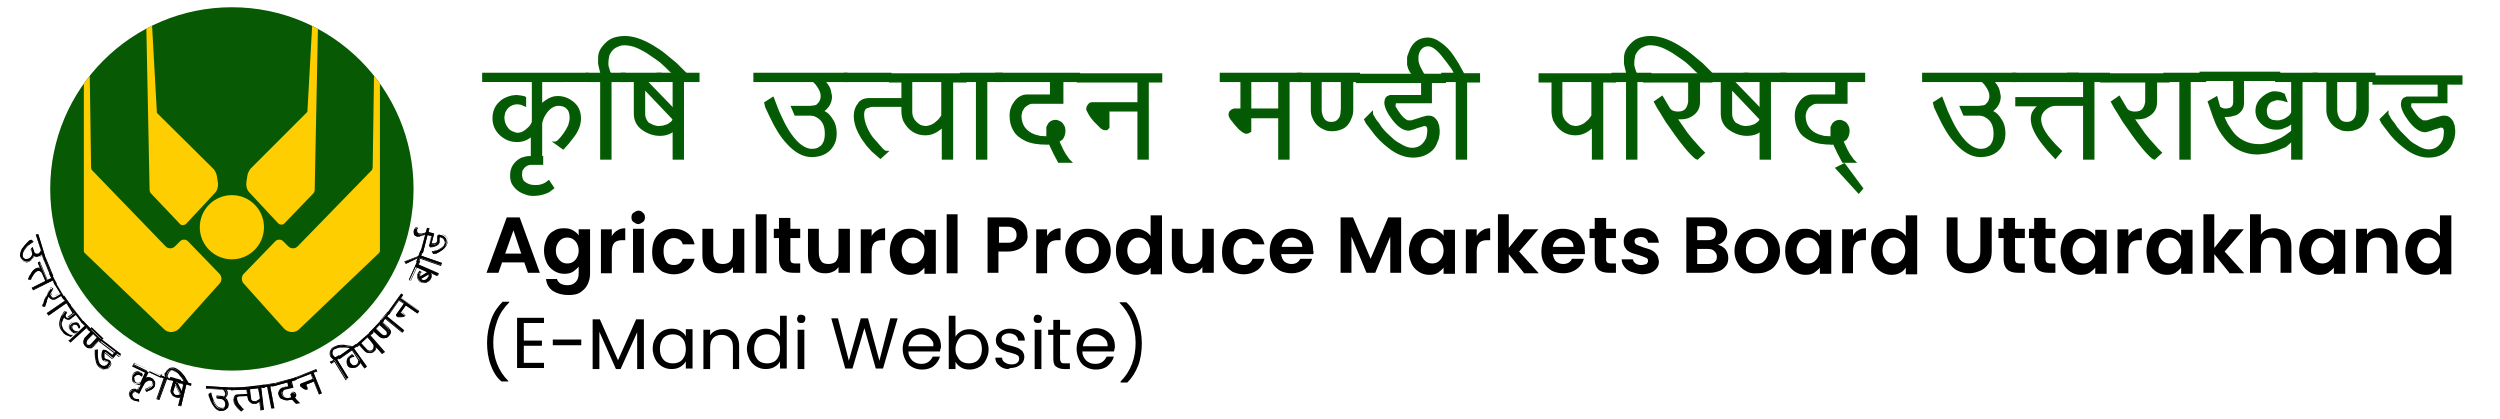 <?xml version="1.0" encoding="utf-8"?>
<!-- Generator: Adobe Illustrator 26.0.2, SVG Export Plug-In . SVG Version: 6.00 Build 0)  -->
<svg version="1.1" id="Layer_1" xmlns="http://www.w3.org/2000/svg" xmlns:xlink="http://www.w3.org/1999/xlink" x="0px" y="0px"
	 viewBox="0 0 483 81" style="enable-background:new 0 0 483 81;" xml:space="preserve">
<style type="text/css">
	.st0{fill:#333333;}
	.st1{fill:#FFFFFF;}
	.st2{fill:#01A85A;}
	.st3{fill:#045A04;stroke:#055B03;stroke-width:0.5;stroke-miterlimit:10;}
	.st4{fill:#075904;}
	.st5{fill:#FFCE00;}
	.st6{clip-path:url(#SVGID_00000109709912589044738800000001456090227788172730_);}
	.st7{clip-path:url(#SVGID_00000176033457058321598510000011538939408751968688_);}
</style>
<g>
	<g>
		<path class="st3" d="M104.5,15.6v4.8l0.6-0.5l0.4-0.3c0.7-0.5,1.4-0.8,2.2-0.8c1.2,0,2.2,0.4,3.1,1.2c0.8,0.7,1.2,1.7,1.2,2.9
			c0,1.2-0.5,2.5-1.6,3.8l-0.7,0.9l-0.9,1l-1.4-1c0.1,0,0.3-0.2,0.5-0.3c0.9-0.9,1.6-1.9,2.1-3c0.2-0.6,0.3-1.1,0.3-1.5
			c0-0.6-0.1-1.1-0.3-1.5c-0.4-0.7-1.1-1.1-2.1-1.1c-0.9,0-1.7,0.5-2.4,1.4c-0.2,0.3-0.5,0.7-0.7,1.2c-0.2,0.5-0.3,0.9-0.3,1.2v6.7
			h-1.7v-4.7c-0.8,0.8-1.8,1.2-2.9,1.2c-1.2,0-2.2-0.4-3.1-1.2c-0.9-0.8-1.4-1.9-1.4-3.1c0-1.3,0.4-2.3,1.3-3.1
			c0.6-0.6,1.4-0.9,2.2-1.1l0.9-0.1l0.8,0.1c0.4,0.1,0.7,0.1,0.8,0.2v1.4l-0.7-0.3l-0.7-0.1c-0.8,0-1.5,0.3-2,0.8
			c-0.1,0.1-0.4,0.5-0.6,0.9c-0.1,0.4-0.2,0.8-0.2,1.1c0,0.9,0.3,1.6,0.8,2.2c0.2,0.3,0.5,0.5,0.9,0.7c0.2,0.1,0.4,0.1,0.5,0.2
			c0.1,0,0.3,0.1,0.6,0.1c0.8,0,1.5-0.4,2.3-1.2c0.4-0.4,0.7-0.9,0.7-1.3v-7.8h-9.6v-1.3h20.1v1.3H104.5z M106,36.9l-0.4,0.2
			c-1,0.4-1.8,0.5-2.6,0.5c-0.6,0-1.1-0.1-1.5-0.3c-1-0.3-1.8-0.9-2.4-1.9c-0.2-0.4-0.3-0.9-0.3-1.5c0-1.5,0.7-2.5,2-3.2
			c0.3-0.1,0.5-0.1,0.7-0.2c0.2,0,0.4-0.1,0.6-0.1h2.6v1.2h-2.1c-0.5,0-1,0.2-1.4,0.6c-0.2,0.2-0.3,0.4-0.5,0.7l-0.1,0.8
			c0,0.4,0.1,0.7,0.2,1c0.1,0.4,0.5,0.7,1.1,1c0.4,0.2,0.9,0.3,1.6,0.3c1,0,1.8-0.3,2.5-0.9l0.8,1.2L106,36.9z"/>
		<path class="st3" d="M130.3,14.3l-0.8-0.7l-0.8-0.8c-0.4-0.4-0.8-0.7-1.1-1l-0.7-0.5L125,10c-0.7-0.4-1.4-0.8-2.2-1.1
			c-0.8-0.3-1.6-0.4-2.2-0.4c-0.5,0-0.9,0.1-1.3,0.3c-0.8,0.3-1.4,0.9-1.8,1.8c-0.1,0.5-0.2,1-0.2,1.5v0.6l0.2,0.7l0.2,0.6l0.2,0.3
			h2.7v1.3h-2.7v15h-1.7v-15h-2.8v-1.3h2.9l-0.1-0.3l-0.2-0.8l-0.2-0.9v-0.5c0-0.6,0-1,0.1-1.4c0.1-0.4,0.3-0.8,0.6-1.2
			c0.6-0.8,1.3-1.4,2.2-1.7c0.7-0.2,1.3-0.3,2-0.3c1.6,0,3.4,0.6,5.4,1.8c0.8,0.5,1.6,1,2.2,1.5l2.3,1.9l0.9,0.9l0.9,0.9L130.3,14.3
			z"/>
		<path class="st3" d="M127.5,26c-1.2,0-2.3-0.4-3.3-1.1c-1-0.7-1.5-1.7-1.5-3v-6.3h-2.5v-1.3h7.4v1.3h-2.9l5.8,6v3.2
			C129.7,25.6,128.7,26,127.5,26z M124.4,16.9v5c0,0.9,0.3,1.5,0.8,2c0.1,0.1,0.2,0.1,0.4,0.2c0.2,0.1,0.4,0.2,0.6,0.3
			c0.4,0.1,0.7,0.2,1.1,0.2l0.9-0.1l0.9-0.3l0.7-0.5l0.5-0.6L124.4,16.9z"/>
		<path class="st3" d="M131.9,15.6v15h-1.7v-15h-3.1v-1.3h7.8v1.3H131.9z"/>
		<path class="st3" d="M159.1,15.6l0.4,0.5l0.3,0.4c0.2,0.3,0.4,0.6,0.5,1.1l0.2,1c0,1.2-0.6,2.2-1.7,2.9l0.6,0.3
			c0.4,0.2,0.9,0.7,1.3,1.4c0.5,0.7,0.7,1.6,0.7,2.6c0,0.6-0.1,1.2-0.3,1.7c-0.7,1.7-2.2,2.6-4.3,2.6c-1.6,0-3.2-0.9-4.7-2.6
			c-1.2-1.3-2.2-3-3.1-4.9l-0.9-1.9l-0.2-0.8l1.4-0.9l0.5,1.3l0.5,1.3l0.8,1.7l0.5,1c1.4,2.5,2.8,4,4.2,4.5c0.3,0.1,0.6,0.2,1,0.2
			c0.6,0,1.1-0.1,1.4-0.3c0.3-0.2,0.7-0.4,0.9-0.8c0.4-0.6,0.5-1.3,0.5-2.1c0-0.7-0.1-1.4-0.4-2c-0.3-0.6-0.7-1-1.4-1.4
			c-0.4-0.2-0.8-0.3-1.2-0.3h-2.9l-0.6-1.4h3.4l0.9-0.1c0.3-0.1,0.5-0.1,0.6-0.3c0.5-0.4,0.8-1,0.8-1.8c0-0.6-0.3-1.3-0.8-2
			l-0.3-0.4l-0.5-0.5h-11.4v-1.3h17.7v1.3H159.1z"/>
		<path class="st3" d="M163.3,15.6v-1.3h8.7v1.3H163.3z M168.6,20.4c-0.4,0-0.7,0.1-0.9,0.2c-0.7,0.1-1,0.7-1,1.6
			c0,0.7,0.2,1.6,0.6,2.5c0.4,0.9,0.9,1.8,1.6,2.5l1.5,1.7c0.3,0.3,0.6,0.5,0.8,0.5l-1.1,1l-1.5-1.3l-1-1.1l-1-1.4
			c-0.9-1.5-1.4-2.8-1.4-4.2c0-0.8,0.2-1.6,0.7-2.2c0.4-0.7,1.1-1,2-1h7.1v1.2H168.6z"/>
		<path class="st3" d="M183.9,15.6v15h-1.7v-6.3l-0.6,0.5l-0.4,0.3c-0.7,0.5-1.5,0.8-2.4,0.8c-1.8,0-3.2-0.9-4.1-2.7
			c-0.2-0.6-0.3-1.2-0.3-1.7v-5.8H172v-1.3h14.5v1.3H183.9z M182.2,15.6H176v6c0,1.2,0.6,2.1,1.8,2.8l0.9,0.2c0.6,0,1.3-0.2,1.9-0.6
			l0.6-0.5l0.4-0.4l0.5-0.7V15.6z"/>
		<path class="st3" d="M190.5,15.6v15h-1.7v-15h-3.1v-1.3h7.8v1.3H190.5z"/>
		<path class="st3" d="M205.2,15.6v4.2h-5.8c-0.5,0-1,0.3-1.6,0.8l-0.5,0.8l-0.2,0.9c0,1.9,0.9,3.2,2.7,3.9l1.1,0.3l1.6,0.1
			l-0.1-0.2v-0.2c0-0.2,0-0.4,0-0.5v-0.4c0-0.4,0-0.6,0-0.7l0.3-0.6c0.3-0.4,0.7-0.6,1.3-0.6c0.2,0,0.4,0.1,0.6,0.2
			c0.4,0.1,0.6,0.4,0.9,1l0.1,0.6c0,0.7-0.2,1.2-0.5,1.6l-0.3,0.2l-0.4,0.3l0.8,1.7l0.5,0.9l0.5,0.7l0.2,0.3l0.3,0.3h-2.1l-0.9-1.7
			l-0.9-1.9l-0.3,0.1h-0.2c-1.7,0-3-0.2-4.1-0.7c-1-0.5-1.8-1.1-2.2-1.9c-0.5-0.8-0.7-1.7-0.7-2.8c0-1,0.3-1.8,0.9-2.6
			c0.6-0.8,1.4-1.2,2.2-1.2h4.7v-2.9h-10.6v-1.3h15.9v1.3H205.2z"/>
		<path class="st3" d="M221.7,15.6v15h-1.7v-9.3h-5.9v2.7v0.4c0,0.1,0,0.2,0,0.2c0,0-0.1,0.1-0.3,0.3h-0.4c-0.1,0-0.4-0.1-0.7-0.4
			l-1.2-1.2c-0.3-0.4-0.7-0.8-1-1.4c-0.2-0.3-0.3-0.6-0.4-0.8c0-0.4,0.2-0.7,0.5-1l0.3-0.1h0.4h8.7v-4.3h-11.7v-1.3h16v1.3H221.7z"
			/>
		<path class="st3" d="M248.9,15.6v15h-1.7v-8h-5.7v2.2v0.3v0.2l-0.3,0.2l-0.4,0.1c-0.3,0-0.7-0.3-1.3-0.8c-0.4-0.4-0.9-1-1.6-1.9
			c-0.2-0.3-0.3-0.5-0.3-0.8l0.1-0.4c0.1-0.1,0.2-0.2,0.3-0.3l0.2-0.1l0.3-0.1h1.4v-5.6h-4v-1.3h15.4v1.3H248.9z M247.2,15.6h-5.7
			v5.6h5.7V15.6z"/>
		<path class="st3" d="M261.2,15.6v5.5c0,0.7-0.1,1.2-0.3,1.6c-0.4,1.1-1,1.8-1.9,2.1c-0.5,0.2-1,0.3-1.6,0.3
			c-0.7,0-1.2-0.1-1.5-0.3c-1-0.4-1.7-1.1-2.1-2.1c-0.2-0.4-0.3-0.9-0.3-1.5v-5.6h-2.7v-1.3h11.7v1.3H261.2z M259.5,15.6h-4.4v5.6
			c0,0.7,0.2,1.3,0.5,1.8c0.4,0.6,0.9,0.8,1.6,0.8c0.8,0,1.3-0.3,1.7-0.9c0.1-0.1,0.2-0.4,0.3-0.8l0.1-1.1V15.6z"/>
		<path class="st3" d="M276.4,15.6v4.1h-6.8l-0.2,0.3v0.2v0.4c0,0.2,0.1,0.3,0.2,0.4l0.3,0.5l0.5,0.7l0.5,0.6l0.5,0.4l0.5,0.3h0.5
			h0.2h0.1l2.2-0.7l0.8-0.2h0.5c0.5,0,0.9,0.3,1.3,0.9l0.3,0.8l0.1,0.9c0,0.4,0,0.8-0.1,1.1c0,0.3-0.1,0.6-0.3,1
			c-0.4,1.3-1.3,2.1-2.6,2.6c-0.6,0.2-1.3,0.3-1.9,0.3c-1.5,0-3.1-0.6-4.6-1.8c-1.3-1-2.4-2.1-3.3-3.4l-1-1.3l-0.3-0.6l1.2-1.2
			c0,0.2,0.1,0.4,0.3,0.7c0.1,0.2,0.3,0.6,0.9,1.3c0.3,0.4,0.5,0.8,0.7,1c0.3,0.4,0.6,0.7,0.8,0.9L269,27c0.4,0.4,1.1,0.8,2,1.3
			c0.6,0.3,1.2,0.5,1.8,0.5c0.9,0,1.7-0.3,2.3-1c0.3-0.3,0.5-0.7,0.7-1.1c0.1-0.4,0.2-1,0.2-1.6c0-0.7-0.3-1-0.8-1
			c-0.2,0-0.4,0.1-0.7,0.2c-0.4,0.1-0.8,0.2-1.2,0.4l-0.7,0.2l-0.4,0.1c-1,0-2-0.7-3-2c-1-1.3-1.5-2.4-1.5-3.2l0.1-0.6
			c0.1-0.2,0.2-0.3,0.3-0.4l0.5-0.2h0.7h5.5v-2.8h-12.6v-1.3h16.9v1.3H276.4z"/>
		<path class="st3" d="M283.2,15.6v15h-1.7v-15h-2.8v-1.3h2.4l0-0.1c0-0.5-0.9-1.7-2.5-3.7c-1-1.2-1.9-1.8-2.7-1.8
			c-0.7,0-1.2,0.3-1.6,0.8c-0.2,0.3-0.4,0.7-0.5,1.3v0.6c0,0.3,0,0.5,0.1,0.8s0.1,0.4,0.2,0.6c0.1,0.2,0.1,0.3,0.2,0.4l0.4,0.8
			l0.2,0.3l-1.9,0l-0.4-0.5l-0.3-0.6l-0.2-0.7v-0.7c0-0.3,0-0.5,0-0.7c0-0.1,0.1-0.4,0.3-0.9c0.6-1.8,1.8-2.7,3.5-2.7
			c0.7,0,1.5,0.3,2.3,0.9c1,0.7,1.8,1.5,2.5,2.6l0.9,1.4l1.1,2h3v1.3H283.2z"/>
		<path class="st3" d="M309.5,15.6v15h-1.7v-6.3l-0.6,0.5l-0.4,0.3c-0.7,0.5-1.5,0.8-2.4,0.8c-1.8,0-3.2-0.9-4.1-2.7
			c-0.2-0.6-0.3-1.2-0.3-1.7v-5.8h-2.5v-1.3h14.5v1.3H309.5z M307.8,15.6h-6.2v6c0,1.2,0.6,2.1,1.8,2.8l0.9,0.2
			c0.6,0,1.3-0.2,1.9-0.6l0.6-0.5l0.4-0.4l0.5-0.7V15.6z"/>
		<path class="st3" d="M328.5,14.3l-0.8-0.7l-0.8-0.8c-0.4-0.4-0.8-0.7-1.1-1l-0.7-0.5l-1.9-1.3c-0.7-0.4-1.4-0.8-2.2-1.1
			c-0.8-0.3-1.6-0.4-2.2-0.4c-0.5,0-0.9,0.1-1.3,0.3c-0.8,0.3-1.4,0.9-1.8,1.8c-0.1,0.5-0.2,1-0.2,1.5v0.6l0.2,0.7l0.2,0.6l0.2,0.3
			h2.7v1.3h-2.7v15h-1.7v-15h-2.8v-1.3h2.9l-0.1-0.3l-0.2-0.8l-0.2-0.9v-0.5c0-0.6,0-1,0.1-1.4c0.1-0.4,0.3-0.8,0.6-1.2
			c0.6-0.8,1.3-1.4,2.2-1.7c0.7-0.2,1.3-0.3,2-0.3c1.6,0,3.4,0.6,5.4,1.8c0.8,0.5,1.6,1,2.2,1.5l2.3,1.9l0.9,0.9l0.9,0.9L328.5,14.3
			z"/>
		<path class="st3" d="M328.2,15.6v4.1c0,1.4-0.7,2.3-2.1,2.9c-0.4,0.1-0.8,0.2-1.3,0.2h-0.6c-0.3,0-0.5-0.1-0.6-0.2l2.3,3.3
			l0.9,1.1l1.6,1.8l0.7,0.7l-1.2,1.1c-0.3-0.1-0.9-0.7-1.8-1.7c-1-1.2-2.1-2.6-3.1-4.1l-1-1.4l-0.9-1.5l-0.7-1.1l-0.6-1.1l1.3-0.9
			l1.3,2.2c0.3,0.5,0.9,0.8,1.8,0.8c0.7,0,1.2-0.2,1.5-0.5c0.3-0.3,0.6-0.8,0.7-1.6v-4h-8.7v-1.3h12.9v1.3H328.2z"/>
		<path class="st3" d="M337.5,26c-1.2,0-2.3-0.4-3.3-1.1c-1-0.7-1.5-1.7-1.5-3v-6.3h-2.5v-1.3h7.4v1.3h-2.9l5.8,6v3.2
			C339.8,25.6,338.8,26,337.5,26z M334.4,16.9v5c0,0.9,0.3,1.5,0.8,2c0.1,0.1,0.2,0.1,0.4,0.2c0.2,0.1,0.4,0.2,0.6,0.3
			c0.4,0.1,0.7,0.2,1.1,0.2l0.9-0.1l0.9-0.3l0.7-0.5l0.5-0.6L334.4,16.9z"/>
		<path class="st3" d="M341.9,15.6v15h-1.7v-15h-3.1v-1.3h7.8v1.3H341.9z"/>
		<path class="st3" d="M356.7,15.6v4.2h-5.8c-0.5,0-1,0.3-1.6,0.8l-0.5,0.8l-0.2,0.9c0,1.9,0.9,3.2,2.7,3.9l1.1,0.3l1.6,0.1
			l-0.1-0.2v-0.2c0-0.2,0-0.4,0-0.5v-0.4c0-0.4,0-0.6,0-0.7l0.3-0.6c0.3-0.4,0.7-0.6,1.3-0.6c0.2,0,0.4,0.1,0.6,0.2
			c0.4,0.1,0.6,0.4,0.9,1l0.1,0.6c0,0.7-0.2,1.2-0.5,1.6l-0.3,0.2l-0.4,0.3l0.8,1.7l0.5,0.9l0.5,0.7l0.2,0.3l0.3,0.3h-2.1l-0.9-1.7
			l-0.9-1.9l-0.3,0.1H354c-1.7,0-3-0.2-4.1-0.7c-1-0.5-1.8-1.1-2.2-1.9c-0.5-0.8-0.7-1.7-0.7-2.8c0-1,0.3-1.8,0.9-2.6
			c0.6-0.8,1.4-1.2,2.2-1.2h4.7v-2.9h-10.6v-1.3h15.9v1.3H356.7z"/>
		<path class="st3" d="M359.1,37.1l-4.2-4.6l1.4-0.7l3.4,4.6L359.1,37.1z"/>
		<path class="st3" d="M384.9,15.6l0.4,0.5l0.3,0.4c0.2,0.3,0.4,0.6,0.5,1.1l0.2,1c0,1.2-0.6,2.2-1.7,2.9l0.6,0.3
			c0.4,0.2,0.9,0.7,1.3,1.4c0.5,0.7,0.7,1.6,0.7,2.6c0,0.6-0.1,1.2-0.3,1.7c-0.7,1.7-2.2,2.6-4.3,2.6c-1.6,0-3.2-0.9-4.7-2.6
			c-1.2-1.3-2.2-3-3.1-4.9l-0.9-1.9l-0.2-0.8l1.4-0.9l0.5,1.3l0.5,1.3l0.8,1.7l0.5,1c1.4,2.5,2.8,4,4.2,4.5c0.3,0.1,0.6,0.2,1,0.2
			c0.6,0,1.1-0.1,1.4-0.3c0.3-0.2,0.7-0.4,0.9-0.8c0.4-0.6,0.5-1.3,0.5-2.1c0-0.7-0.1-1.4-0.4-2c-0.3-0.6-0.7-1-1.4-1.4
			c-0.4-0.2-0.8-0.3-1.2-0.3h-2.9l-0.6-1.4h3.4l0.9-0.1c0.3-0.1,0.5-0.1,0.6-0.3c0.5-0.4,0.8-1,0.8-1.8c0-0.6-0.3-1.3-0.8-2
			l-0.3-0.4l-0.5-0.5h-11.4v-1.3h17.7v1.3H384.9z"/>
		<path class="st3" d="M389,15.6v-1.3h12.4v1.3H389z M397.1,20.2c-0.7,0-1.4,0.3-2,0.8c-0.6,0.5-1,1.2-1,2c0,1.2,0.7,2.6,2,4.1
			l0.8,0.9l1.2,1.2l-1,1.2l-1.3-1.4l-0.9-1.1c-1.5-1.9-2.3-3.5-2.3-4.9c0-0.6,0.1-1.1,0.4-1.5l0.3-0.4l0.8-0.8l-4.5,0V19h13.2v1.2
			H397.1z"/>
		<path class="st3" d="M404.4,15.6v15h-1.7v-15h-3.1v-1.3h7.8v1.3H404.4z"/>
		<path class="st3" d="M416.5,15.6v4.1c0,1.4-0.7,2.3-2.1,2.9c-0.4,0.1-0.8,0.2-1.3,0.2h-0.6c-0.3,0-0.5-0.1-0.6-0.2l2.3,3.3
			l0.9,1.1l1.6,1.8l0.7,0.7l-1.2,1.1c-0.3-0.1-0.9-0.7-1.8-1.7c-1-1.2-2.1-2.6-3.1-4.1l-1-1.4l-0.9-1.5l-0.7-1.1l-0.6-1.1l1.3-0.9
			l1.3,2.2c0.3,0.5,0.9,0.8,1.8,0.8c0.7,0,1.2-0.2,1.5-0.5c0.3-0.3,0.6-0.8,0.7-1.6v-4h-8.7v-1.3h12.9v1.3H416.5z"/>
		<path class="st3" d="M423,15.6v15h-1.7v-15h-3.1v-1.3h7.8v1.3H423z"/>
		<path class="st3" d="M441.5,28.2l-1.7,0.7l-1.8,0.5l-1.7,0.2c-0.9,0-1.7-0.1-2.3-0.3c-1.5-0.4-2.9-1.3-4-2.7c-0.8-1-1.4-2-1.8-3
			l-0.5-1.3l-0.9-2.6l1.4-0.8l0.5,1.8l0.2,0.2l0.2,0.1l0.5,0.2h0.6l0.6-0.1c0.4-0.1,0.6-0.4,0.8-0.7l0.1-0.6v-4.4h-6.5v-1.3h15.1
			v1.3h-7v4.5c0,0.9-0.4,1.6-1.3,2.1l-1.1,0.3l-1.5,0.1l0.8,1.7l0.8,1.2c0.6,0.9,1.4,1.6,2.4,2.1c1,0.5,2,0.7,3.1,0.7
			c0.6,0,1.1-0.1,1.6-0.2c0.5-0.1,1-0.3,1.7-0.6l1.1-0.5l0.8-0.5c0.5-0.4,1-0.7,1.3-1v1.6L441.5,28.2z M442.4,23.9l-0.4,0.3
			l-1.2,0.5l-0.6,0.1h-0.5c-1.5,0-2.6-0.7-3.4-2c-0.2-0.5-0.3-0.9-0.3-1.4c0-0.8,0.3-1.6,0.9-2.2c0.6-0.6,1.3-1.1,2.2-1.3h0.7
			l0.7,0.1l0.7,0.3l0.4,1.1l-0.7-0.2l-0.8-0.1c-0.4,0-0.7,0.1-0.9,0.2c-0.5,0.1-1,0.4-1.3,1.1c-0.1,0.3-0.2,0.6-0.2,1
			c0,1,0.4,1.7,1.3,2l0.8,0.1c0.4,0,0.7,0,0.9-0.1c0.6-0.1,1.1-0.4,1.7-0.9c0.2-0.2,0.3-0.4,0.5-0.7v1.9L442.4,23.9z"/>
		<path class="st3" d="M444.6,15.6v15h-1.7v-15h-3.1v-1.3h7.8v1.3H444.6z"/>
		<path class="st3" d="M457.4,15.6v5.5c0,0.7-0.1,1.2-0.3,1.6c-0.4,1.1-1,1.8-1.9,2.1c-0.5,0.2-1,0.3-1.6,0.3
			c-0.7,0-1.2-0.1-1.5-0.3c-1-0.4-1.7-1.1-2.1-2.1c-0.2-0.4-0.3-0.9-0.3-1.5v-5.6h-2.7v-1.3h11.7v1.3H457.4z M455.7,15.6h-4.4v5.6
			c0,0.7,0.2,1.3,0.5,1.8c0.4,0.6,0.9,0.8,1.6,0.8c0.8,0,1.3-0.3,1.7-0.9c0.1-0.1,0.2-0.4,0.3-0.8l0.1-1.1V15.6z"/>
		<path class="st3" d="M472.6,15.6v4.1h-6.8l-0.2,0.3v0.2v0.4c0,0.2,0.1,0.3,0.2,0.4l0.3,0.5l0.5,0.7l0.5,0.6l0.5,0.4l0.5,0.3h0.5
			h0.2h0.1l2.2-0.7l0.8-0.2h0.5c0.5,0,0.9,0.3,1.3,0.9l0.3,0.8l0.1,0.9c0,0.4,0,0.8-0.1,1.1c0,0.3-0.1,0.6-0.3,1
			c-0.4,1.3-1.3,2.1-2.6,2.6c-0.6,0.2-1.3,0.3-1.9,0.3c-1.5,0-3.1-0.6-4.6-1.8c-1.3-1-2.4-2.1-3.3-3.4l-1-1.3l-0.3-0.6l1.2-1.2
			c0,0.2,0.1,0.4,0.3,0.7c0.1,0.2,0.3,0.6,0.9,1.3c0.3,0.4,0.5,0.8,0.7,1c0.3,0.4,0.6,0.7,0.8,0.9l1.5,1.5c0.4,0.4,1.1,0.8,2,1.3
			c0.6,0.3,1.2,0.5,1.8,0.5c0.9,0,1.7-0.3,2.3-1c0.3-0.3,0.5-0.7,0.7-1.1c0.1-0.4,0.2-1,0.2-1.6c0-0.7-0.3-1-0.8-1
			c-0.2,0-0.4,0.1-0.7,0.2c-0.4,0.1-0.8,0.2-1.2,0.4l-0.7,0.2l-0.4,0.1c-1,0-2-0.7-3-2c-1-1.3-1.5-2.4-1.5-3.2l0.1-0.6
			c0.1-0.2,0.2-0.3,0.3-0.4l0.5-0.2h0.7h5.5v-2.8h-12.6v-1.3h16.9v1.3H472.6z"/>
	</g>
	<g>
		<g>
			<path d="M101.3,50.7H97l-0.7,2h-2.3L97.9,42h2.5l3.9,10.7H102L101.3,50.7z M100.7,49l-1.5-4.5L97.6,49H100.7z"/>
			<path d="M110.7,44.5c0.5,0.3,0.9,0.6,1.1,1v-1.2h2.2v8.6c0,0.8-0.2,1.5-0.5,2.1c-0.3,0.6-0.8,1.1-1.4,1.5
				c-0.6,0.4-1.4,0.5-2.3,0.5c-1.2,0-2.2-0.3-3-0.8c-0.8-0.6-1.2-1.3-1.3-2.3h2.1c0.1,0.4,0.4,0.7,0.7,0.9c0.4,0.2,0.8,0.3,1.4,0.3
				c0.6,0,1.1-0.2,1.5-0.6c0.4-0.4,0.6-0.9,0.6-1.7v-1.3c-0.3,0.4-0.7,0.7-1.1,1c-0.5,0.3-1,0.4-1.7,0.4c-0.7,0-1.4-0.2-2-0.6
				c-0.6-0.4-1.1-0.9-1.4-1.6c-0.3-0.7-0.5-1.4-0.5-2.3c0-0.9,0.2-1.6,0.5-2.3c0.3-0.7,0.8-1.2,1.4-1.5c0.6-0.4,1.2-0.5,2-0.5
				C109.7,44.1,110.2,44.2,110.7,44.5z M111.5,47.1c-0.2-0.4-0.5-0.7-0.8-0.9c-0.3-0.2-0.7-0.3-1.1-0.3c-0.4,0-0.8,0.1-1.1,0.3
				c-0.3,0.2-0.6,0.5-0.8,0.9c-0.2,0.4-0.3,0.8-0.3,1.3c0,0.5,0.1,1,0.3,1.3c0.2,0.4,0.5,0.7,0.8,0.9c0.3,0.2,0.7,0.3,1.1,0.3
				c0.4,0,0.8-0.1,1.1-0.3c0.3-0.2,0.6-0.5,0.8-0.9c0.2-0.4,0.3-0.8,0.3-1.3C111.8,48,111.7,47.5,111.5,47.1z"/>
			<path d="M119.3,44.5c0.4-0.3,1-0.4,1.5-0.4v2.3h-0.6c-0.7,0-1.2,0.2-1.5,0.5c-0.3,0.3-0.5,0.9-0.5,1.7v4.2h-2.1v-8.5h2.1v1.3
				C118.5,45.1,118.9,44.7,119.3,44.5z"/>
			<path d="M122.4,42.9c-0.3-0.2-0.4-0.5-0.4-0.9c0-0.4,0.1-0.7,0.4-0.9c0.3-0.2,0.6-0.4,0.9-0.4s0.7,0.1,0.9,0.4
				c0.3,0.2,0.4,0.5,0.4,0.9c0,0.4-0.1,0.7-0.4,0.9c-0.3,0.2-0.6,0.4-0.9,0.4S122.7,43.1,122.4,42.9z M124.4,44.2v8.5h-2.1v-8.5
				H124.4z"/>
			<path d="M126.5,46.2c0.4-0.7,0.9-1.2,1.5-1.5c0.6-0.4,1.4-0.5,2.2-0.5c1.1,0,1.9,0.3,2.6,0.8c0.7,0.5,1.2,1.3,1.4,2.2h-2.3
				c-0.1-0.4-0.3-0.7-0.6-0.9c-0.3-0.2-0.7-0.3-1.1-0.3c-0.6,0-1.1,0.2-1.5,0.7s-0.5,1.1-0.5,1.9c0,0.8,0.2,1.4,0.5,1.9
				s0.8,0.7,1.5,0.7c0.9,0,1.4-0.4,1.7-1.2h2.3c-0.2,0.9-0.7,1.7-1.4,2.2c-0.7,0.5-1.6,0.8-2.6,0.8c-0.8,0-1.5-0.2-2.2-0.5
				c-0.6-0.4-1.1-0.9-1.5-1.5c-0.4-0.7-0.5-1.4-0.5-2.3C126,47.6,126.2,46.8,126.5,46.2z"/>
			<path d="M143.8,44.2v8.5h-2.2v-1.1c-0.3,0.4-0.6,0.7-1.1,0.9c-0.4,0.2-0.9,0.3-1.4,0.3c-0.7,0-1.3-0.1-1.8-0.4
				c-0.5-0.3-0.9-0.7-1.2-1.2c-0.3-0.5-0.4-1.2-0.4-2v-5h2.1v4.7c0,0.7,0.2,1.2,0.5,1.6c0.3,0.4,0.8,0.5,1.4,0.5
				c0.6,0,1.1-0.2,1.4-0.5c0.3-0.4,0.5-0.9,0.5-1.6v-4.7H143.8z"/>
			<path d="M148.1,41.4v11.4h-2.1V41.4H148.1z"/>
			<path d="M152.7,46v4.1c0,0.3,0.1,0.5,0.2,0.6c0.1,0.1,0.4,0.2,0.7,0.2h1v1.8h-1.4c-1.8,0-2.7-0.9-2.7-2.6V46h-1v-1.8h1v-2.1h2.2
				v2.1h1.9V46H152.7z"/>
			<path d="M164.2,44.2v8.5H162v-1.1c-0.3,0.4-0.6,0.7-1.1,0.9c-0.4,0.2-0.9,0.3-1.4,0.3c-0.7,0-1.3-0.1-1.8-0.4
				c-0.5-0.3-0.9-0.7-1.2-1.2c-0.3-0.5-0.4-1.2-0.4-2v-5h2.1v4.7c0,0.7,0.2,1.2,0.5,1.6c0.3,0.4,0.8,0.5,1.4,0.5
				c0.6,0,1.1-0.2,1.4-0.5c0.3-0.4,0.5-0.9,0.5-1.6v-4.7H164.2z"/>
			<path d="M169.5,44.5c0.4-0.3,1-0.4,1.5-0.4v2.3h-0.6c-0.7,0-1.2,0.2-1.5,0.5c-0.3,0.3-0.5,0.9-0.5,1.7v4.2h-2.1v-8.5h2.1v1.3
				C168.7,45.1,169.1,44.7,169.5,44.5z"/>
			<path d="M172.4,46.2c0.3-0.7,0.8-1.2,1.4-1.5c0.6-0.4,1.2-0.5,2-0.5c0.6,0,1.2,0.1,1.7,0.4c0.5,0.3,0.9,0.6,1.1,1v-1.2h2.2v8.5
				h-2.2v-1.2c-0.3,0.4-0.7,0.7-1.1,1c-0.5,0.3-1,0.4-1.7,0.4c-0.7,0-1.4-0.2-2-0.6c-0.6-0.4-1.1-0.9-1.4-1.6
				c-0.3-0.7-0.5-1.4-0.5-2.3C171.9,47.6,172.1,46.8,172.4,46.2z M178.3,47.1c-0.2-0.4-0.5-0.7-0.8-0.9c-0.3-0.2-0.7-0.3-1.1-0.3
				c-0.4,0-0.8,0.1-1.1,0.3c-0.3,0.2-0.6,0.5-0.8,0.9c-0.2,0.4-0.3,0.8-0.3,1.3c0,0.5,0.1,1,0.3,1.3c0.2,0.4,0.5,0.7,0.8,0.9
				c0.3,0.2,0.7,0.3,1.1,0.3c0.4,0,0.8-0.1,1.1-0.3c0.3-0.2,0.6-0.5,0.8-0.9c0.2-0.4,0.3-0.8,0.3-1.3
				C178.6,48,178.5,47.5,178.3,47.1z"/>
			<path d="M185,41.4v11.4h-2.1V41.4H185z"/>
			<path d="M198.2,46.9c-0.3,0.5-0.7,0.9-1.3,1.2c-0.6,0.3-1.3,0.5-2.2,0.5h-1.8v4.1h-2.1V42h3.9c0.8,0,1.5,0.1,2.1,0.4
				c0.6,0.3,1,0.7,1.3,1.2c0.3,0.5,0.4,1.1,0.4,1.7C198.6,45.9,198.5,46.4,198.2,46.9z M196,46.5c0.3-0.3,0.4-0.7,0.4-1.1
				c0-1-0.6-1.6-1.7-1.6h-1.7v3.1h1.7C195.2,46.9,195.7,46.8,196,46.5z"/>
			<path d="M203.4,44.5c0.4-0.3,1-0.4,1.5-0.4v2.3h-0.6c-0.7,0-1.2,0.2-1.5,0.5c-0.3,0.3-0.5,0.9-0.5,1.7v4.2h-2.1v-8.5h2.1v1.3
				C202.6,45.1,202.9,44.7,203.4,44.5z"/>
			<path d="M207.9,52.3c-0.7-0.4-1.2-0.9-1.5-1.5c-0.4-0.7-0.6-1.4-0.6-2.3c0-0.9,0.2-1.6,0.6-2.3c0.4-0.7,0.9-1.2,1.6-1.5
				c0.7-0.4,1.4-0.5,2.2-0.5c0.8,0,1.6,0.2,2.2,0.5s1.2,0.9,1.6,1.5c0.4,0.7,0.6,1.4,0.6,2.3c0,0.9-0.2,1.6-0.6,2.3
				c-0.4,0.7-0.9,1.2-1.6,1.5c-0.7,0.4-1.4,0.5-2.2,0.5C209.3,52.9,208.5,52.7,207.9,52.3z M211.2,50.7c0.3-0.2,0.6-0.5,0.8-0.9
				c0.2-0.4,0.3-0.8,0.3-1.4c0-0.8-0.2-1.4-0.6-1.9c-0.4-0.4-0.9-0.7-1.6-0.7c-0.6,0-1.1,0.2-1.5,0.7c-0.4,0.4-0.6,1.1-0.6,1.9
				c0,0.8,0.2,1.4,0.6,1.9c0.4,0.4,0.9,0.7,1.5,0.7C210.5,51,210.9,50.9,211.2,50.7z"/>
			<path d="M216.1,46.2c0.3-0.7,0.8-1.2,1.4-1.5c0.6-0.4,1.3-0.5,2-0.5c0.6,0,1.1,0.1,1.6,0.4c0.5,0.2,0.9,0.6,1.2,1v-4h2.2v11.4
				h-2.2v-1.3c-0.3,0.4-0.6,0.8-1.1,1s-1,0.4-1.7,0.4c-0.7,0-1.4-0.2-2-0.6c-0.6-0.4-1.1-0.9-1.4-1.6c-0.3-0.7-0.5-1.4-0.5-2.3
				C215.6,47.6,215.7,46.8,216.1,46.2z M221.9,47.1c-0.2-0.4-0.5-0.7-0.8-0.9c-0.3-0.2-0.7-0.3-1.1-0.3c-0.4,0-0.8,0.1-1.1,0.3
				c-0.3,0.2-0.6,0.5-0.8,0.9c-0.2,0.4-0.3,0.8-0.3,1.3c0,0.5,0.1,1,0.3,1.3c0.2,0.4,0.5,0.7,0.8,0.9c0.3,0.2,0.7,0.3,1.1,0.3
				c0.4,0,0.8-0.1,1.1-0.3c0.3-0.2,0.6-0.5,0.8-0.9c0.2-0.4,0.3-0.8,0.3-1.3C222.2,48,222.1,47.5,221.9,47.1z"/>
			<path d="M234.5,44.2v8.5h-2.2v-1.1c-0.3,0.4-0.6,0.7-1.1,0.9c-0.4,0.2-0.9,0.3-1.4,0.3c-0.7,0-1.3-0.1-1.8-0.4
				c-0.5-0.3-0.9-0.7-1.2-1.2c-0.3-0.5-0.4-1.2-0.4-2v-5h2.1v4.7c0,0.7,0.2,1.2,0.5,1.6c0.3,0.4,0.8,0.5,1.4,0.5
				c0.6,0,1.1-0.2,1.4-0.5c0.3-0.4,0.5-0.9,0.5-1.6v-4.7H234.5z"/>
			<path d="M236.6,46.2c0.4-0.7,0.9-1.2,1.5-1.5s1.4-0.5,2.2-0.5c1.1,0,1.9,0.3,2.6,0.8s1.2,1.3,1.4,2.2H242
				c-0.1-0.4-0.3-0.7-0.6-0.9c-0.3-0.2-0.7-0.3-1.1-0.3c-0.6,0-1.1,0.2-1.5,0.7s-0.5,1.1-0.5,1.9c0,0.8,0.2,1.4,0.5,1.9
				s0.8,0.7,1.5,0.7c0.9,0,1.4-0.4,1.7-1.2h2.3c-0.2,0.9-0.7,1.7-1.4,2.2c-0.7,0.5-1.6,0.8-2.6,0.8c-0.8,0-1.5-0.2-2.2-0.5
				c-0.6-0.4-1.1-0.9-1.5-1.5c-0.4-0.7-0.5-1.4-0.5-2.3C236.1,47.6,236.3,46.8,236.6,46.2z"/>
			<path d="M253.7,49.1h-6.2c0.1,0.6,0.3,1.1,0.6,1.4c0.4,0.3,0.8,0.5,1.4,0.5c0.8,0,1.4-0.3,1.7-1h2.3c-0.2,0.8-0.7,1.5-1.4,2
				c-0.7,0.5-1.5,0.8-2.6,0.8c-0.8,0-1.6-0.2-2.2-0.5c-0.6-0.4-1.2-0.9-1.5-1.5c-0.4-0.7-0.5-1.4-0.5-2.3c0-0.9,0.2-1.7,0.5-2.3
				c0.4-0.7,0.9-1.2,1.5-1.5c0.6-0.4,1.4-0.5,2.2-0.5c0.8,0,1.5,0.2,2.2,0.5c0.6,0.3,1.1,0.8,1.5,1.5c0.4,0.6,0.5,1.4,0.5,2.2
				C253.8,48.6,253.8,48.9,253.7,49.1z M251.6,47.7c0-0.6-0.2-1-0.6-1.3c-0.4-0.3-0.9-0.5-1.4-0.5c-0.5,0-1,0.2-1.3,0.5
				s-0.6,0.8-0.7,1.3H251.6z"/>
			<path d="M270.7,42v10.7h-2.1v-7l-2.9,7H264l-2.9-7v7H259V42h2.4l3.4,8l3.4-8H270.7z"/>
			<path d="M272.7,46.2c0.3-0.7,0.8-1.2,1.4-1.5c0.6-0.4,1.2-0.5,2-0.5c0.6,0,1.2,0.1,1.7,0.4c0.5,0.3,0.9,0.6,1.1,1v-1.2h2.2v8.5
				h-2.2v-1.2c-0.3,0.4-0.7,0.7-1.1,1c-0.5,0.3-1,0.4-1.7,0.4c-0.7,0-1.4-0.2-2-0.6s-1.1-0.9-1.4-1.6c-0.3-0.7-0.5-1.4-0.5-2.3
				C272.2,47.6,272.4,46.8,272.7,46.2z M278.6,47.1c-0.2-0.4-0.5-0.7-0.8-0.9c-0.3-0.2-0.7-0.3-1.1-0.3c-0.4,0-0.8,0.1-1.1,0.3
				c-0.3,0.2-0.6,0.5-0.8,0.9c-0.2,0.4-0.3,0.8-0.3,1.3c0,0.5,0.1,1,0.3,1.3c0.2,0.4,0.5,0.7,0.8,0.9c0.3,0.2,0.7,0.3,1.1,0.3
				c0.4,0,0.8-0.1,1.1-0.3c0.3-0.2,0.6-0.5,0.8-0.9c0.2-0.4,0.3-0.8,0.3-1.3C278.9,48,278.8,47.5,278.6,47.1z"/>
			<path d="M286.4,44.5c0.4-0.3,1-0.4,1.5-0.4v2.3h-0.6c-0.7,0-1.2,0.2-1.5,0.5c-0.3,0.3-0.5,0.9-0.5,1.7v4.2h-2.1v-8.5h2.1v1.3
				C285.6,45.1,286,44.7,286.4,44.5z"/>
			<path d="M294.4,52.7l-2.9-3.6v3.6h-2.1V41.4h2.1v6.5l2.9-3.6h2.8l-3.7,4.3l3.8,4.2H294.4z"/>
			<path d="M306.2,49.1H300c0.1,0.6,0.3,1.1,0.6,1.4c0.4,0.3,0.8,0.5,1.4,0.5c0.8,0,1.4-0.3,1.7-1h2.3c-0.2,0.8-0.7,1.5-1.4,2
				c-0.7,0.5-1.5,0.8-2.6,0.8c-0.8,0-1.6-0.2-2.2-0.5c-0.6-0.4-1.2-0.9-1.5-1.5c-0.4-0.7-0.5-1.4-0.5-2.3c0-0.9,0.2-1.7,0.5-2.3
				c0.4-0.7,0.9-1.2,1.5-1.5c0.6-0.4,1.4-0.5,2.2-0.5c0.8,0,1.5,0.2,2.2,0.5c0.6,0.3,1.1,0.8,1.5,1.5c0.4,0.6,0.5,1.4,0.5,2.2
				C306.2,48.6,306.2,48.9,306.2,49.1z M304,47.7c0-0.6-0.2-1-0.6-1.3c-0.4-0.3-0.9-0.5-1.4-0.5c-0.5,0-1,0.2-1.3,0.5
				c-0.4,0.3-0.6,0.8-0.7,1.3H304z"/>
			<path d="M310.3,46v4.1c0,0.3,0.1,0.5,0.2,0.6c0.1,0.1,0.4,0.2,0.7,0.2h1v1.8h-1.4c-1.8,0-2.7-0.9-2.7-2.6V46h-1v-1.8h1v-2.1h2.2
				v2.1h1.9V46H310.3z"/>
			<path d="M315.1,52.5c-0.6-0.2-1-0.6-1.3-1c-0.3-0.4-0.5-0.9-0.5-1.4h2.2c0,0.3,0.2,0.6,0.5,0.8c0.3,0.2,0.6,0.3,1.1,0.3
				c0.4,0,0.7-0.1,1-0.2c0.2-0.2,0.3-0.4,0.3-0.6c0-0.3-0.1-0.5-0.4-0.6s-0.7-0.3-1.3-0.5c-0.6-0.2-1.2-0.3-1.6-0.5
				c-0.4-0.2-0.8-0.4-1-0.8c-0.3-0.3-0.4-0.8-0.4-1.4c0-0.5,0.1-0.9,0.4-1.3c0.3-0.4,0.7-0.7,1.2-0.9c0.5-0.2,1.1-0.3,1.8-0.3
				c1,0,1.8,0.3,2.4,0.8c0.6,0.5,0.9,1.2,1,2h-2.1c0-0.3-0.2-0.6-0.4-0.8s-0.6-0.3-1-0.3c-0.4,0-0.7,0.1-0.9,0.2
				c-0.2,0.1-0.3,0.3-0.3,0.6c0,0.3,0.1,0.5,0.4,0.7c0.3,0.1,0.7,0.3,1.3,0.5c0.6,0.2,1.1,0.3,1.5,0.5c0.4,0.2,0.7,0.4,1,0.8
				c0.3,0.3,0.4,0.8,0.5,1.4c0,0.5-0.1,0.9-0.4,1.3c-0.3,0.4-0.7,0.7-1.2,0.9c-0.5,0.2-1.1,0.3-1.8,0.3
				C316.3,52.9,315.7,52.7,315.1,52.5z"/>
			<path d="M333.3,48.1c0.4,0.5,0.6,1.1,0.6,1.7c0,0.6-0.1,1.1-0.4,1.5c-0.3,0.4-0.7,0.8-1.2,1c-0.5,0.2-1.2,0.4-1.9,0.4h-4.6V42
				h4.4c0.7,0,1.4,0.1,1.9,0.4c0.5,0.2,0.9,0.6,1.2,1c0.3,0.4,0.4,0.9,0.4,1.4c0,0.6-0.2,1.1-0.5,1.6c-0.3,0.4-0.8,0.7-1.3,0.9
				C332.4,47.4,332.9,47.7,333.3,48.1z M327.9,46.4h2c0.5,0,0.9-0.1,1.2-0.3c0.3-0.2,0.4-0.6,0.4-1c0-0.4-0.1-0.8-0.4-1
				c-0.3-0.2-0.7-0.4-1.2-0.4h-2V46.4z M331.3,50.6c0.3-0.2,0.4-0.6,0.4-1c0-0.5-0.2-0.8-0.5-1.1c-0.3-0.3-0.7-0.4-1.2-0.4h-2.1V51
				h2.2C330.6,51,331,50.9,331.3,50.6z"/>
			<path d="M337.2,52.3c-0.7-0.4-1.2-0.9-1.5-1.5c-0.4-0.7-0.6-1.4-0.6-2.3c0-0.9,0.2-1.6,0.6-2.3c0.4-0.7,0.9-1.2,1.6-1.5
				c0.7-0.4,1.4-0.5,2.2-0.5c0.8,0,1.6,0.2,2.2,0.5c0.7,0.4,1.2,0.9,1.6,1.5c0.4,0.7,0.6,1.4,0.6,2.3c0,0.9-0.2,1.6-0.6,2.3
				c-0.4,0.7-0.9,1.2-1.6,1.5c-0.7,0.4-1.4,0.5-2.2,0.5C338.6,52.9,337.8,52.7,337.2,52.3z M340.5,50.7c0.3-0.2,0.6-0.5,0.8-0.9
				c0.2-0.4,0.3-0.8,0.3-1.4c0-0.8-0.2-1.4-0.6-1.9c-0.4-0.4-0.9-0.7-1.6-0.7s-1.1,0.2-1.5,0.7c-0.4,0.4-0.6,1.1-0.6,1.9
				c0,0.8,0.2,1.4,0.6,1.9c0.4,0.4,0.9,0.7,1.5,0.7C339.8,51,340.2,50.9,340.5,50.7z"/>
			<path d="M345.4,46.2c0.3-0.7,0.8-1.2,1.4-1.5c0.6-0.4,1.2-0.5,2-0.5c0.6,0,1.2,0.1,1.7,0.4c0.5,0.3,0.9,0.6,1.1,1v-1.2h2.2v8.5
				h-2.2v-1.2c-0.3,0.4-0.7,0.7-1.1,1c-0.5,0.3-1,0.4-1.7,0.4c-0.7,0-1.4-0.2-2-0.6s-1.1-0.9-1.4-1.6c-0.3-0.7-0.5-1.4-0.5-2.3
				C344.9,47.6,345,46.8,345.4,46.2z M351.2,47.1c-0.2-0.4-0.5-0.7-0.8-0.9c-0.3-0.2-0.7-0.3-1.1-0.3c-0.4,0-0.8,0.1-1.1,0.3
				c-0.3,0.2-0.6,0.5-0.8,0.9c-0.2,0.4-0.3,0.8-0.3,1.3c0,0.5,0.1,1,0.3,1.3c0.2,0.4,0.5,0.7,0.8,0.9c0.3,0.2,0.7,0.3,1.1,0.3
				c0.4,0,0.8-0.1,1.1-0.3c0.3-0.2,0.6-0.5,0.8-0.9c0.2-0.4,0.3-0.8,0.3-1.3C351.6,48,351.4,47.5,351.2,47.1z"/>
			<path d="M359,44.5c0.4-0.3,1-0.4,1.5-0.4v2.3H360c-0.7,0-1.2,0.2-1.5,0.5c-0.3,0.3-0.5,0.9-0.5,1.7v4.2h-2.1v-8.5h2.1v1.3
				C358.2,45.1,358.6,44.7,359,44.5z"/>
			<path d="M362,46.2c0.3-0.7,0.8-1.2,1.4-1.5c0.6-0.4,1.3-0.5,2-0.5c0.6,0,1.1,0.1,1.6,0.4c0.5,0.2,0.9,0.6,1.2,1v-4h2.2v11.4h-2.2
				v-1.3c-0.3,0.4-0.6,0.8-1.1,1c-0.5,0.3-1,0.4-1.7,0.4c-0.7,0-1.4-0.2-2-0.6c-0.6-0.4-1.1-0.9-1.4-1.6c-0.3-0.7-0.5-1.4-0.5-2.3
				C361.5,47.6,361.6,46.8,362,46.2z M367.8,47.1c-0.2-0.4-0.5-0.7-0.8-0.9c-0.3-0.2-0.7-0.3-1.1-0.3c-0.4,0-0.8,0.1-1.1,0.3
				c-0.3,0.2-0.6,0.5-0.8,0.9c-0.2,0.4-0.3,0.8-0.3,1.3c0,0.5,0.1,1,0.3,1.3c0.2,0.4,0.5,0.7,0.8,0.9c0.3,0.2,0.7,0.3,1.1,0.3
				c0.4,0,0.8-0.1,1.1-0.3c0.3-0.2,0.6-0.5,0.8-0.9c0.2-0.4,0.3-0.8,0.3-1.3C368.1,48,368,47.5,367.8,47.1z"/>
			<path d="M378.2,42v6.6c0,0.7,0.2,1.3,0.6,1.7c0.4,0.4,0.9,0.6,1.6,0.6c0.7,0,1.2-0.2,1.6-0.6c0.4-0.4,0.6-0.9,0.6-1.7V42h2.2v6.6
				c0,0.9-0.2,1.7-0.6,2.3c-0.4,0.6-0.9,1.1-1.6,1.4c-0.7,0.3-1.4,0.5-2.2,0.5c-0.8,0-1.5-0.2-2.2-0.5c-0.6-0.3-1.2-0.8-1.5-1.4
				c-0.4-0.6-0.6-1.4-0.6-2.3V42H378.2z"/>
			<path d="M389.3,46v4.1c0,0.3,0.1,0.5,0.2,0.6c0.1,0.1,0.4,0.2,0.7,0.2h1v1.8h-1.4c-1.8,0-2.7-0.9-2.7-2.6V46h-1v-1.8h1v-2.1h2.2
				v2.1h1.9V46H389.3z"/>
			<path d="M395.2,46v4.1c0,0.3,0.1,0.5,0.2,0.6c0.1,0.1,0.4,0.2,0.7,0.2h1v1.8h-1.4c-1.8,0-2.7-0.9-2.7-2.6V46h-1v-1.8h1v-2.1h2.2
				v2.1h1.9V46H395.2z"/>
			<path d="M398.6,46.2c0.3-0.7,0.8-1.2,1.4-1.5c0.6-0.4,1.2-0.5,2-0.5c0.6,0,1.2,0.1,1.7,0.4c0.5,0.3,0.9,0.6,1.1,1v-1.2h2.2v8.5
				h-2.2v-1.2c-0.3,0.4-0.7,0.7-1.1,1c-0.5,0.3-1,0.4-1.7,0.4c-0.7,0-1.4-0.2-2-0.6s-1.1-0.9-1.4-1.6c-0.3-0.7-0.5-1.4-0.5-2.3
				C398.1,47.6,398.3,46.8,398.6,46.2z M404.5,47.1c-0.2-0.4-0.5-0.7-0.8-0.9c-0.3-0.2-0.7-0.3-1.1-0.3c-0.4,0-0.8,0.1-1.1,0.3
				c-0.3,0.2-0.6,0.5-0.8,0.9c-0.2,0.4-0.3,0.8-0.3,1.3c0,0.5,0.1,1,0.3,1.3c0.2,0.4,0.5,0.7,0.8,0.9c0.3,0.2,0.7,0.3,1.1,0.3
				c0.4,0,0.8-0.1,1.1-0.3c0.3-0.2,0.6-0.5,0.8-0.9c0.2-0.4,0.3-0.8,0.3-1.3C404.8,48,404.7,47.5,404.5,47.1z"/>
			<path d="M412.3,44.5c0.4-0.3,1-0.4,1.5-0.4v2.3h-0.6c-0.7,0-1.2,0.2-1.5,0.5c-0.3,0.3-0.5,0.9-0.5,1.7v4.2h-2.1v-8.5h2.1v1.3
				C411.5,45.1,411.8,44.7,412.3,44.5z"/>
			<path d="M415.2,46.2c0.3-0.7,0.8-1.2,1.4-1.5c0.6-0.4,1.2-0.5,2-0.5c0.6,0,1.2,0.1,1.7,0.4c0.5,0.3,0.9,0.6,1.1,1v-1.2h2.2v8.5
				h-2.2v-1.2c-0.3,0.4-0.7,0.7-1.1,1c-0.5,0.3-1,0.4-1.7,0.4c-0.7,0-1.4-0.2-2-0.6s-1.1-0.9-1.4-1.6c-0.3-0.7-0.5-1.4-0.5-2.3
				C414.7,47.6,414.9,46.8,415.2,46.2z M421.1,47.1c-0.2-0.4-0.5-0.7-0.8-0.9c-0.3-0.2-0.7-0.3-1.1-0.3c-0.4,0-0.8,0.1-1.1,0.3
				c-0.3,0.2-0.6,0.5-0.8,0.9c-0.2,0.4-0.3,0.8-0.3,1.3c0,0.5,0.1,1,0.3,1.3c0.2,0.4,0.5,0.7,0.8,0.9c0.3,0.2,0.7,0.3,1.1,0.3
				c0.4,0,0.8-0.1,1.1-0.3c0.3-0.2,0.6-0.5,0.8-0.9c0.2-0.4,0.3-0.8,0.3-1.3C421.4,48,421.3,47.5,421.1,47.1z"/>
			<path d="M430.7,52.7l-2.9-3.6v3.6h-2.1V41.4h2.1v6.5l2.9-3.6h2.8l-3.7,4.3l3.8,4.2H430.7z"/>
			<path d="M441.1,44.5c0.5,0.3,0.9,0.7,1.2,1.2c0.3,0.5,0.4,1.2,0.4,2v5h-2.1V48c0-0.7-0.2-1.2-0.5-1.6c-0.3-0.4-0.8-0.5-1.4-0.5
				c-0.6,0-1.1,0.2-1.4,0.5c-0.3,0.4-0.5,0.9-0.5,1.6v4.7h-2.1V41.4h2.1v3.9c0.3-0.4,0.6-0.7,1.1-0.9c0.5-0.2,1-0.3,1.5-0.3
				C440,44.1,440.6,44.3,441.1,44.5z"/>
			<path d="M444.7,46.2c0.3-0.7,0.8-1.2,1.4-1.5c0.6-0.4,1.2-0.5,2-0.5c0.6,0,1.2,0.1,1.7,0.4c0.5,0.3,0.9,0.6,1.1,1v-1.2h2.2v8.5
				h-2.2v-1.2c-0.3,0.4-0.7,0.7-1.1,1c-0.5,0.3-1,0.4-1.7,0.4c-0.7,0-1.4-0.2-2-0.6s-1.1-0.9-1.4-1.6c-0.3-0.7-0.5-1.4-0.5-2.3
				C444.2,47.6,444.4,46.8,444.7,46.2z M450.6,47.1c-0.2-0.4-0.5-0.7-0.8-0.9c-0.3-0.2-0.7-0.3-1.1-0.3c-0.4,0-0.8,0.1-1.1,0.3
				c-0.3,0.2-0.6,0.5-0.8,0.9c-0.2,0.4-0.3,0.8-0.3,1.3c0,0.5,0.1,1,0.3,1.3c0.2,0.4,0.5,0.7,0.8,0.9c0.3,0.2,0.7,0.3,1.1,0.3
				c0.4,0,0.8-0.1,1.1-0.3c0.3-0.2,0.6-0.5,0.8-0.9c0.2-0.4,0.3-0.8,0.3-1.3C450.9,48,450.8,47.5,450.6,47.1z"/>
			<path d="M462.3,45.1c0.6,0.6,0.9,1.5,0.9,2.7v5h-2.1V48c0-0.7-0.2-1.2-0.5-1.6c-0.3-0.4-0.8-0.5-1.4-0.5c-0.6,0-1.1,0.2-1.4,0.5
				c-0.3,0.4-0.5,0.9-0.5,1.6v4.7h-2.1v-8.5h2.1v1.1c0.3-0.4,0.7-0.7,1.1-0.9c0.4-0.2,0.9-0.3,1.5-0.3
				C460.9,44.1,461.7,44.4,462.3,45.1z"/>
			<path d="M465.2,46.2c0.3-0.7,0.8-1.2,1.4-1.5c0.6-0.4,1.3-0.5,2-0.5c0.6,0,1.1,0.1,1.6,0.4c0.5,0.2,0.9,0.6,1.2,1v-4h2.2v11.4
				h-2.2v-1.3c-0.3,0.4-0.6,0.8-1.1,1c-0.5,0.3-1,0.4-1.7,0.4c-0.7,0-1.4-0.2-2-0.6c-0.6-0.4-1.1-0.9-1.4-1.6
				c-0.3-0.7-0.5-1.4-0.5-2.3C464.7,47.6,464.9,46.8,465.2,46.2z M471.1,47.1c-0.2-0.4-0.5-0.7-0.8-0.9c-0.3-0.2-0.7-0.3-1.1-0.3
				c-0.4,0-0.8,0.1-1.1,0.3c-0.3,0.2-0.6,0.5-0.8,0.9c-0.2,0.4-0.3,0.8-0.3,1.3c0,0.5,0.1,1,0.3,1.3c0.2,0.4,0.5,0.7,0.8,0.9
				c0.3,0.2,0.7,0.3,1.1,0.3c0.4,0,0.8-0.1,1.1-0.3c0.3-0.2,0.6-0.5,0.8-0.9c0.2-0.4,0.3-0.8,0.3-1.3
				C471.4,48,471.3,47.5,471.1,47.1z"/>
		</g>
		<path d="M112.3,65.6v1.1h-5.5v-1.1H112.3z"/>
		<g>
			<path d="M94.8,70.5c-0.5-1.3-0.7-2.8-0.7-4.3c0-1.6,0.3-3.1,0.8-4.5c0.5-1.4,1.3-2.5,2.2-3.4h1.3v0.1c-1,1-1.8,2.1-2.3,3.5
				c-0.5,1.4-0.8,2.8-0.8,4.2c0,1.4,0.2,2.8,0.7,4.1c0.5,1.3,1.2,2.4,2.2,3.4v0.1h-1.3C96,73,95.3,71.9,94.8,70.5z"/>
			<path d="M101.2,62.6v3.2h3.5v1h-3.5v3.3h3.9v1h-5.2v-9.7h5.2v1H101.2z"/>
			<path d="M124.4,61.7v9.6h-1.3v-7.1l-3.2,7.1h-0.9l-3.2-7.2v7.2h-1.3v-9.6h1.4l3.5,7.9l3.5-7.9H124.4z"/>
			<path d="M126.6,65.4c0.3-0.6,0.7-1,1.3-1.4c0.5-0.3,1.2-0.5,1.8-0.5c0.7,0,1.2,0.1,1.7,0.4c0.5,0.3,0.9,0.6,1.1,1.1v-1.4h1.3v7.6
				h-1.3v-1.4c-0.2,0.4-0.6,0.8-1.1,1.1c-0.5,0.3-1.1,0.4-1.7,0.4c-0.7,0-1.3-0.2-1.8-0.5c-0.5-0.3-1-0.8-1.3-1.4
				c-0.3-0.6-0.5-1.3-0.5-2C126.1,66.7,126.2,66,126.6,65.4z M132.2,65.9c-0.2-0.4-0.5-0.7-0.9-1c-0.4-0.2-0.8-0.3-1.3-0.3
				c-0.5,0-0.9,0.1-1.3,0.3c-0.4,0.2-0.7,0.5-0.9,1c-0.2,0.4-0.3,0.9-0.3,1.5c0,0.6,0.1,1.1,0.3,1.5c0.2,0.4,0.5,0.8,0.9,1
				c0.4,0.2,0.8,0.3,1.3,0.3c0.5,0,0.9-0.1,1.3-0.3c0.4-0.2,0.7-0.6,0.9-1c0.2-0.4,0.3-0.9,0.3-1.5
				C132.5,66.9,132.4,66.4,132.2,65.9z"/>
			<path d="M141.9,64.4c0.6,0.6,0.9,1.4,0.9,2.4v4.5h-1.2V67c0-0.8-0.2-1.3-0.6-1.7c-0.4-0.4-0.9-0.6-1.6-0.6
				c-0.7,0-1.2,0.2-1.6,0.6c-0.4,0.4-0.6,1-0.6,1.8v4.2h-1.3v-7.6h1.3v1.1c0.2-0.4,0.6-0.7,1-0.9c0.4-0.2,0.9-0.3,1.4-0.3
				C140.5,63.5,141.3,63.8,141.9,64.4z"/>
			<path d="M144.8,65.4c0.3-0.6,0.7-1,1.3-1.4c0.5-0.3,1.2-0.5,1.8-0.5c0.6,0,1.1,0.1,1.6,0.4c0.5,0.3,0.9,0.6,1.2,1.1v-4h1.3v10.2
				h-1.3v-1.4c-0.2,0.5-0.6,0.8-1.1,1.1c-0.5,0.3-1.1,0.4-1.7,0.4c-0.7,0-1.3-0.2-1.8-0.5c-0.5-0.3-1-0.8-1.3-1.4
				c-0.3-0.6-0.5-1.3-0.5-2C144.3,66.7,144.5,66,144.8,65.4z M150.4,65.9c-0.2-0.4-0.5-0.7-0.9-1c-0.4-0.2-0.8-0.3-1.3-0.3
				c-0.5,0-0.9,0.1-1.3,0.3c-0.4,0.2-0.7,0.5-0.9,1c-0.2,0.4-0.3,0.9-0.3,1.5c0,0.6,0.1,1.1,0.3,1.5c0.2,0.4,0.5,0.8,0.9,1
				c0.4,0.2,0.8,0.3,1.3,0.3c0.5,0,0.9-0.1,1.3-0.3c0.4-0.2,0.7-0.6,0.9-1c0.2-0.4,0.3-0.9,0.3-1.5
				C150.7,66.9,150.6,66.4,150.4,65.9z"/>
			<path d="M154.2,62.2c-0.2-0.2-0.2-0.4-0.2-0.6c0-0.2,0.1-0.4,0.2-0.6c0.2-0.2,0.4-0.2,0.6-0.2c0.2,0,0.4,0.1,0.6,0.2
				c0.2,0.2,0.2,0.4,0.2,0.6c0,0.2-0.1,0.4-0.2,0.6c-0.2,0.2-0.4,0.2-0.6,0.2C154.5,62.4,154.3,62.4,154.2,62.2z M155.4,63.7v7.6
				h-1.3v-7.6H155.4z"/>
			<path d="M173.4,61.6l-2.8,9.6h-1.4l-2.2-7.8l-2.3,7.8l-1.4,0l-2.7-9.7h1.3l2.1,8.2l2.3-8.2h1.4l2.2,8.2l2.1-8.2H173.4z"/>
			<path d="M181.6,67.9h-6.1c0,0.7,0.3,1.3,0.8,1.8c0.5,0.4,1,0.6,1.7,0.6c0.5,0,1-0.1,1.4-0.4c0.4-0.3,0.6-0.6,0.8-1h1.4
				c-0.2,0.7-0.6,1.3-1.2,1.8s-1.4,0.7-2.3,0.7c-0.7,0-1.4-0.2-1.9-0.5c-0.6-0.3-1-0.8-1.3-1.4c-0.3-0.6-0.5-1.3-0.5-2.1
				c0-0.8,0.2-1.5,0.5-2.1c0.3-0.6,0.8-1,1.3-1.4c0.6-0.3,1.2-0.5,2-0.5c0.7,0,1.4,0.2,1.9,0.5s1,0.7,1.3,1.3
				c0.3,0.5,0.4,1.2,0.4,1.9C181.7,67.4,181.6,67.7,181.6,67.9z M180,65.7c-0.2-0.3-0.5-0.6-0.9-0.8c-0.4-0.2-0.8-0.3-1.2-0.3
				c-0.6,0-1.2,0.2-1.6,0.6c-0.4,0.4-0.7,1-0.8,1.7h4.8C180.4,66.4,180.3,66,180,65.7z"/>
			<path d="M185.7,64c0.5-0.3,1.1-0.4,1.7-0.4c0.7,0,1.3,0.2,1.8,0.5c0.5,0.3,1,0.8,1.3,1.4c0.3,0.6,0.5,1.3,0.5,2
				c0,0.8-0.2,1.4-0.5,2c-0.3,0.6-0.7,1.1-1.3,1.4c-0.5,0.3-1.2,0.5-1.8,0.5c-0.7,0-1.2-0.1-1.7-0.4c-0.5-0.3-0.9-0.7-1.1-1.1v1.4
				h-1.3V61h1.3v4.1C184.8,64.6,185.2,64.3,185.7,64z M189.4,65.9c-0.2-0.4-0.5-0.7-0.9-1c-0.4-0.2-0.8-0.3-1.3-0.3
				c-0.5,0-0.9,0.1-1.3,0.3c-0.4,0.2-0.7,0.6-0.9,1c-0.2,0.4-0.4,0.9-0.4,1.5c0,0.6,0.1,1.1,0.4,1.5c0.2,0.4,0.5,0.8,0.9,1
				c0.4,0.2,0.8,0.3,1.3,0.3c0.5,0,0.9-0.1,1.3-0.3c0.4-0.2,0.7-0.6,0.9-1c0.2-0.4,0.3-0.9,0.3-1.5
				C189.7,66.9,189.6,66.4,189.4,65.9z"/>
			<path d="M193.8,71.1c-0.5-0.2-0.8-0.5-1.1-0.8c-0.3-0.4-0.4-0.8-0.4-1.2h1.3c0,0.4,0.2,0.7,0.5,0.9c0.3,0.2,0.7,0.4,1.3,0.4
				c0.5,0,0.9-0.1,1.1-0.3c0.3-0.2,0.4-0.5,0.4-0.8c0-0.3-0.1-0.6-0.4-0.7c-0.3-0.2-0.8-0.3-1.4-0.5c-0.6-0.1-1-0.3-1.4-0.5
				c-0.4-0.2-0.7-0.4-0.9-0.7c-0.3-0.3-0.4-0.7-0.4-1.2c0-0.4,0.1-0.7,0.3-1.1c0.2-0.3,0.6-0.6,1-0.8c0.4-0.2,0.9-0.3,1.5-0.3
				c0.8,0,1.5,0.2,2,0.6c0.5,0.4,0.8,1,0.8,1.7h-1.3c0-0.4-0.2-0.7-0.5-1c-0.3-0.2-0.7-0.4-1.2-0.4c-0.5,0-0.8,0.1-1.1,0.3
				c-0.3,0.2-0.4,0.4-0.4,0.8c0,0.2,0.1,0.5,0.2,0.6c0.2,0.2,0.4,0.3,0.6,0.4c0.2,0.1,0.6,0.2,1,0.3c0.5,0.1,1,0.3,1.3,0.4
				c0.3,0.1,0.6,0.4,0.9,0.6c0.2,0.3,0.4,0.7,0.4,1.1c0,0.4-0.1,0.8-0.3,1.1c-0.2,0.3-0.6,0.6-1,0.8c-0.4,0.2-0.9,0.3-1.4,0.3
				C194.8,71.4,194.3,71.3,193.8,71.1z"/>
			<path d="M199.9,62.2c-0.2-0.2-0.2-0.4-0.2-0.6c0-0.2,0.1-0.4,0.2-0.6c0.2-0.2,0.4-0.2,0.6-0.2c0.2,0,0.4,0.1,0.6,0.2
				c0.2,0.2,0.2,0.4,0.2,0.6c0,0.2-0.1,0.4-0.2,0.6c-0.2,0.2-0.4,0.2-0.6,0.2C200.3,62.4,200.1,62.4,199.9,62.2z M201.2,63.7v7.6
				h-1.3v-7.6H201.2z"/>
			<path d="M204.8,64.7v4.5c0,0.4,0.1,0.6,0.2,0.8c0.2,0.2,0.4,0.2,0.8,0.2h0.9v1.1h-1.1c-0.7,0-1.2-0.2-1.6-0.5
				c-0.4-0.3-0.5-0.9-0.5-1.6v-4.5h-1v-1h1v-1.9h1.3v1.9h2v1H204.8z"/>
			<path d="M215.2,67.9h-6.1c0,0.7,0.3,1.3,0.8,1.8c0.5,0.4,1,0.6,1.7,0.6c0.5,0,1-0.1,1.4-0.4c0.4-0.3,0.6-0.6,0.8-1h1.4
				c-0.2,0.7-0.6,1.3-1.2,1.8s-1.4,0.7-2.3,0.7c-0.7,0-1.4-0.2-1.9-0.5c-0.6-0.3-1-0.8-1.3-1.4c-0.3-0.6-0.5-1.3-0.5-2.1
				c0-0.8,0.2-1.5,0.5-2.1c0.3-0.6,0.8-1,1.3-1.4c0.6-0.3,1.2-0.5,2-0.5c0.7,0,1.4,0.2,1.9,0.5s1,0.7,1.3,1.3
				c0.3,0.5,0.4,1.2,0.4,1.9C215.3,67.4,215.3,67.7,215.2,67.9z M213.7,65.7c-0.2-0.3-0.5-0.6-0.9-0.8c-0.4-0.2-0.8-0.3-1.2-0.3
				c-0.6,0-1.2,0.2-1.6,0.6c-0.4,0.4-0.7,1-0.8,1.7h4.8C214,66.4,213.9,66,213.7,65.7z"/>
			<path d="M216.5,73.8v-0.1c1-1,1.7-2.1,2.2-3.4c0.5-1.3,0.7-2.7,0.7-4.1c0-1.5-0.3-2.9-0.8-4.2s-1.3-2.5-2.3-3.5v-0.1h1.3
				c1,0.9,1.7,2,2.2,3.4c0.5,1.4,0.8,2.9,0.8,4.5c0,1.5-0.2,3-0.7,4.3c-0.5,1.3-1.2,2.4-2.1,3.3H216.5z"/>
		</g>
	</g>
</g>
<g>
	<g>
		<g>
			<g>
				<circle class="st4" cx="44.8" cy="36.5" r="35.1"/>
			</g>
		</g>
		<g>
			<g>
				<circle class="st5" cx="44.8" cy="43.9" r="6.2"/>
			</g>
		</g>
		<g>
			<defs>
				<circle id="SVGID_00000134219643418613764990000012430931563534617992_" cx="44.8" cy="36.5" r="35.1"/>
			</defs>
			<clipPath id="SVGID_00000138551180432013210440000007420400636409505449_">
				<use xlink:href="#SVGID_00000134219643418613764990000012430931563534617992_"  style="overflow:visible;"/>
			</clipPath>
			<g style="clip-path:url(#SVGID_00000138551180432013210440000007420400636409505449_);">
				<g>
					<g>
						<g>
							<path class="st5" d="M28.2,1.7l0.7,34.9c0,0.3,0.1,0.6,0.3,0.8l5.5,5.8c0.3,0.4,0.9,0.4,1.3,0l5.5-5.9c0.5-0.5,0.7-1.3,0.6-2
								L41.9,34c-0.1-0.5-0.3-0.9-0.6-1.3L30.4,21.9c-0.1-0.1-0.1-0.2-0.1-0.3L29.2,1.7c0-0.4-0.5-0.6-0.8-0.4v0
								C28.2,1.4,28.1,1.6,28.2,1.7z"/>
						</g>
					</g>
					<g>
						<g>
							<path class="st5" d="M17.3,12l0.3,20.4c0,0.1,0.1,0.3,0.1,0.4l14.3,14.8c0.5,0.5,1.3,0.5,1.8,0l1-1c0.4-0.4,1.1-0.4,1.5,0
								l6.1,6.3c0.5,0.5,0.5,1.4,0,1.9l-7.8,8.7c-0.8,0.8-2.1,0.9-2.9,0.1L16.4,48.9c-0.1-0.1-0.2-0.2-0.2-0.4V12
								c0-0.1,0-0.3,0.1-0.4v0C16.7,11.3,17.3,11.5,17.3,12z"/>
						</g>
					</g>
				</g>
				<g>
					<g>
						<g>
							<path class="st5" d="M61.5,1.7l-0.7,34.9c0,0.3-0.1,0.6-0.3,0.8L55,43.1c-0.3,0.4-0.9,0.4-1.3,0l-5.5-5.9
								c-0.5-0.5-0.7-1.3-0.6-2l0.2-1.3c0.1-0.5,0.3-0.9,0.6-1.3l10.9-10.9c0.1-0.1,0.1-0.2,0.1-0.3l1.1-19.9c0-0.4,0.5-0.6,0.8-0.4
								v0C61.4,1.4,61.5,1.6,61.5,1.7z"/>
						</g>
					</g>
					<g>
						<g>
							<path class="st5" d="M72.3,12L72,32.4c0,0.1-0.1,0.3-0.1,0.4L57.5,47.6c-0.5,0.5-1.3,0.5-1.8,0l-1-1c-0.4-0.4-1.1-0.4-1.5,0
								l-6.1,6.3c-0.5,0.5-0.5,1.4,0,1.9l7.8,8.7c0.8,0.8,2.1,0.9,2.9,0.1l15.4-14.7c0.1-0.1,0.2-0.2,0.2-0.4V12
								c0-0.1,0-0.3-0.1-0.4v0C72.9,11.3,72.3,11.5,72.3,12z"/>
						</g>
					</g>
				</g>
			</g>
		</g>
	</g>
	<g>
		<g>
			<path d="M8.1,49.1L8,49.2l-0.1,0.1c-0.1,0.1-0.1,0.1-0.3,0.2l-0.3,0.1c-0.3,0.1-0.6,0-0.9-0.2l0,0.2c0,0.1-0.1,0.3-0.3,0.5
				c-0.2,0.2-0.4,0.3-0.6,0.4c-0.2,0-0.3,0.1-0.5,0c-0.5-0.1-0.9-0.4-1.1-0.9c-0.1-0.4,0-0.9,0.3-1.5c0.3-0.4,0.6-0.8,1.1-1.3
				l0.4-0.4L6,46.4l0.4,0.3l-0.3,0.2l-0.3,0.2l-0.4,0.3l-0.2,0.2c-0.6,0.6-0.8,1.1-0.9,1.5c0,0.1,0,0.2,0,0.3
				c0.1,0.2,0.1,0.3,0.2,0.4c0.1,0.1,0.2,0.1,0.3,0.2c0.2,0.1,0.4,0,0.6,0c0.2-0.1,0.4-0.2,0.5-0.3c0.1-0.1,0.2-0.3,0.3-0.5
				c0-0.1,0-0.2,0-0.4l-0.2-0.8l0.3-0.3l0.3,0.9l0.1,0.2c0,0.1,0.1,0.1,0.1,0.1c0.1,0.1,0.3,0.1,0.6,0.1c0.2,0,0.3-0.2,0.5-0.4
				l0.1-0.1L8,48.6L7,45.5l0.4-0.1l1.5,4.8l-0.4,0.1L8.1,49.1z"/>
			<path d="M5.2,50.7c0,0-0.1,0-0.1,0c-0.6-0.1-0.9-0.4-1.1-1c-0.1-0.5,0-1,0.3-1.6c0.3-0.4,0.6-0.9,1.1-1.3l0.4-0.4l0.3-0.1
				l0.4,0.4L6.1,47l-0.3,0.2l-0.4,0.3l-0.2,0.2c-0.5,0.6-0.8,1.1-0.8,1.5c0,0.1,0,0.2,0,0.3c0,0.2,0.1,0.3,0.2,0.3
				C4.7,50,4.7,50,4.9,50.1c0.2,0,0.4,0,0.6,0c0.2-0.1,0.3-0.1,0.5-0.3c0.1-0.1,0.2-0.3,0.2-0.5c0-0.1,0-0.2,0-0.3l-0.3-0.8l0.4-0.4
				l0.3,1L6.7,49c0,0.1,0.1,0.1,0.1,0.1c0.1,0.1,0.3,0.1,0.5,0c0.1,0,0.3-0.2,0.4-0.4l0.2-0.3l-1-3.1l0.5-0.1l1.5,4.9l-0.5,0.1
				l-0.4-1.2L8,49.4c-0.1,0.1-0.1,0.2-0.3,0.2l-0.3,0.1c-0.3,0.1-0.6,0-0.9-0.2l0,0.1c0,0.2-0.1,0.3-0.3,0.5
				c-0.2,0.2-0.4,0.3-0.7,0.4C5.4,50.7,5.3,50.7,5.2,50.7z M6,46.5l-0.2,0.1l-0.4,0.4c-0.4,0.4-0.8,0.8-1.1,1.2
				c-0.3,0.6-0.4,1-0.3,1.5c0.2,0.6,0.5,0.8,1,0.9c0.2,0,0.3,0,0.5,0c0.3-0.1,0.5-0.2,0.6-0.4c0.2-0.2,0.2-0.3,0.3-0.5l0-0.3
				l0.1,0.1c0.3,0.2,0.6,0.3,0.9,0.2l0.3-0.1c0.1-0.1,0.2-0.1,0.2-0.2L8.1,49l0.4,1.3l0.2-0.1l-1.4-4.7l-0.2,0.1L8,48.6l-0.2,0.3
				c-0.2,0.2-0.3,0.4-0.5,0.4c-0.2,0.1-0.5,0.1-0.6-0.1c0,0-0.1-0.1-0.1-0.2l-0.1-0.2L6.2,48L6,48.2l0.2,0.8c0,0.1,0,0.3,0,0.4
				c0,0.2-0.1,0.4-0.3,0.5c-0.1,0.1-0.3,0.2-0.5,0.3c-0.2,0.1-0.5,0.1-0.7,0c-0.1-0.1-0.2-0.1-0.3-0.2c-0.1-0.1-0.2-0.2-0.2-0.4
				c0-0.1,0-0.2,0-0.3c0-0.4,0.3-1,0.9-1.6l0.2-0.2l0.4-0.4l0.3-0.2l0.3-0.2L6,46.5z"/>
		</g>
		<g>
			<path d="M8.2,52.8c-0.1-0.2-0.2-0.3-0.4-0.4c-0.2-0.1-0.4-0.1-0.6,0c-0.3,0.1-0.6,0.5-0.9,1l-0.2,0.3L5.9,54l-0.4-0.1l0.2-0.5
				L5.9,53c0.3-0.6,0.7-1,1-1.1c0.2-0.1,0.3-0.1,0.5-0.1l0.1,0L7.8,52l-0.5-1.2l0.3-0.1l1.5,3.5l-0.3,0.1L8.2,52.8z M8.5,50.1
				L8.8,50l1.4,3.3l-0.3,0.1L8.5,50.1z"/>
			<path d="M8.8,54.4l-0.7-1.6c-0.1-0.2-0.2-0.3-0.4-0.4c-0.2-0.1-0.4-0.1-0.6,0c-0.3,0.1-0.6,0.4-0.8,0.9l-0.2,0.3L6,54.1L5.4,54
				l0.2-0.6L5.9,53c0.3-0.6,0.7-1,1.1-1.2c0.2-0.1,0.3-0.1,0.5-0.1l0.1,0l0.2,0.1l-0.5-1.1l0.4-0.2l1.5,3.6L8.8,54.4z M7.4,52.2
				c0.1,0,0.3,0,0.4,0.1c0.2,0.1,0.4,0.3,0.5,0.5v0l0.6,1.4l0.2-0.1l-1.4-3.3l-0.2,0.1l0.5,1.2l-0.4-0.2l-0.1,0
				c-0.1,0-0.3,0-0.4,0.1c-0.4,0.1-0.7,0.5-1,1.1l-0.2,0.4l-0.2,0.4L5.9,54L6,53.6l0.2-0.3c0.3-0.5,0.6-0.9,0.9-1
				C7.2,52.2,7.3,52.2,7.4,52.2z M9.8,53.5l-1.4-3.4l0.5-0.2l1.4,3.4L9.8,53.5z M8.6,50.2l1.3,3.1l0.2-0.1l-1.3-3.1L8.6,50.2z"/>
		</g>
		<g>
			<path d="M10.3,54.1L6.4,56l-0.2-0.4l3.8-1.9l-0.4-0.8l0.3-0.2l1,2l-0.3,0.2L10.3,54.1z"/>
			<path d="M6.4,56.1l-0.3-0.5l3.8-1.9l-0.4-0.8l0.4-0.2l1.1,2.1l-0.4,0.2l-0.4-0.8L6.4,56.1z M6.3,55.6l0.2,0.3l3.8-1.9l0.4,0.8
				l0.2-0.1L10,52.8l-0.2,0.1l0.4,0.8L6.3,55.6z"/>
		</g>
		<g>
			<path d="M11.9,57l-1,0.6c-0.3,0.2-0.7,0.2-1-0.1c-0.1-0.1-0.2-0.2-0.2-0.3l-0.1-0.1c0-0.1,0-0.1,0-0.2l-0.5,1l-0.1,0.4L8.7,59
				l-0.1,0.3l-0.4-0.1c0-0.1,0-0.3,0.2-0.7c0.1-0.4,0.3-0.9,0.6-1.3l0.2-0.4l0.2-0.4l0.2-0.3l0.2-0.3l0.4,0.2l-0.4,0.6
				c-0.1,0.2-0.1,0.3,0.1,0.6c0.1,0.2,0.2,0.3,0.3,0.3c0.1,0,0.3,0,0.5-0.1l1-0.6l-1.3-2.1l0.3-0.2l1.9,3.2l-0.3,0.2L11.9,57z"/>
			<path d="M8.7,59.3l-0.5-0.2l0,0c0-0.1,0-0.2,0.2-0.7c0.1-0.4,0.3-0.9,0.6-1.3l0.2-0.4l0.4-0.8l0.2-0.4l0.5,0.2l-0.4,0.7
				c-0.1,0.1,0,0.3,0.1,0.5c0.1,0.2,0.2,0.3,0.3,0.3c0.1,0,0.3,0,0.4-0.1l0.9-0.5l-1.3-2.1l0.4-0.2l1.9,3.3l-0.4,0.2l-0.4-0.6
				l-1,0.6c-0.4,0.2-0.7,0.2-1.1-0.1c-0.1-0.1-0.2-0.2-0.3-0.3l-0.1-0.1c0,0,0,0,0,0L9.1,58L9,58.4L8.8,59L8.7,59.3z M8.3,59.1
				l0.3,0.1L8.6,59l0.2-0.7L9,57.9l0.6-1.4l0,0.4c0,0,0,0,0,0.1l0.1,0.1c0.1,0.1,0.1,0.2,0.2,0.3c0.3,0.3,0.6,0.3,0.9,0.1l1.1-0.6
				l0.4,0.6l0.2-0.1l-1.8-3.1l-0.2,0.1l1.3,2.1l-1,0.6c-0.2,0.1-0.4,0.1-0.5,0.1c-0.1,0-0.3-0.2-0.4-0.3c-0.1-0.2-0.2-0.4-0.1-0.6
				l0.3-0.6l-0.3-0.1l-0.2,0.3l-0.2,0.3l-0.2,0.4L9,57.1c-0.2,0.5-0.4,0.9-0.6,1.3C8.3,58.9,8.3,59,8.3,59.1z"/>
		</g>
		<g>
			<path d="M12.9,58.5l-3.5,2.4l-0.3-0.4l3.5-2.4l-0.5-0.7l0.3-0.2l1.3,1.8l-0.3,0.2L12.9,58.5z"/>
			<path d="M9.4,61L9,60.5l3.5-2.4l-0.5-0.7l0.4-0.3l1.3,1.9l-0.4,0.3l-0.5-0.7L9.4,61z M9.2,60.5l0.2,0.3l3.5-2.4l0.5,0.7l0.2-0.1
				l-1.2-1.7l-0.2,0.1l0.5,0.7L9.2,60.5z"/>
		</g>
		<g>
			<path d="M13.3,64.9l-0.5-0.2l-0.4-0.3L12.1,64c-0.2-0.2-0.3-0.4-0.3-0.6c-0.2-0.4-0.2-0.9-0.1-1.4c0.1-0.3,0.2-0.7,0.3-0.9
				l0.2-0.3l0.4-0.6l0.4,0.2l-0.3,0.4l0,0.1l0,0.1l0,0.2l0.1,0.1l0.1,0.1c0.1,0.1,0.2,0.1,0.3,0l0.2-0.1l1-0.8L13.2,59l0.3-0.2
				l2.7,3.4l-0.3,0.2l-1.2-1.6l-1,0.8c-0.2,0.2-0.4,0.2-0.7,0.1l-0.3-0.2l-0.3-0.3l-0.2,0.5L12,62.1c-0.1,0.3-0.1,0.6,0,0.9
				c0.1,0.3,0.2,0.6,0.4,0.8c0.1,0.1,0.2,0.2,0.3,0.3c0.1,0.1,0.3,0.2,0.4,0.3l0.3,0.2l0.2,0.1c0.2,0.1,0.3,0.1,0.4,0.1L13.7,65
				L13.3,64.9z M14.4,64.3l-0.1,0l-0.3-0.2L13.8,64l-0.1-0.1c-0.3-0.3-0.3-0.7-0.1-1.1c0.1-0.1,0.2-0.2,0.3-0.3
				c0.2-0.1,0.4-0.2,0.6-0.2c0.2,0,0.5,0.1,0.7,0.3l0.1,0.2l0.1,0.2l0.1,0.2l-0.2,0.3l-0.1-0.2L15,63c-0.1-0.1-0.1-0.2-0.2-0.2
				c-0.1-0.1-0.3-0.1-0.5-0.1c-0.1,0-0.2,0.1-0.3,0.1c-0.2,0.2-0.3,0.4-0.2,0.6l0.1,0.2c0.1,0.1,0.1,0.1,0.2,0.2
				c0.1,0.1,0.3,0.2,0.5,0.2c0.1,0,0.2,0,0.3,0l-0.4,0.3L14.4,64.3z"/>
			<path d="M13.7,65.1l-0.5-0.2l-0.5-0.2l-0.4-0.3L12,64c-0.2-0.2-0.3-0.4-0.4-0.6c-0.2-0.4-0.2-0.9-0.1-1.4
				c0.1-0.4,0.2-0.7,0.3-0.9l0.2-0.3l0.4-0.7l0.5,0.2l-0.3,0.5l0,0.1l0,0.1l0,0.1l0.1,0.1l0.1,0.1c0.1,0,0.2,0.1,0.2,0l0.1-0.1
				l0.9-0.7L13.1,59l0.4-0.3l2.7,3.4l-0.4,0.3l-1.2-1.6l-1,0.8c-0.2,0.2-0.5,0.2-0.8,0.1l-0.3-0.2l-0.2-0.3l-0.2,0.4l-0.1,0.4
				c-0.1,0.3-0.1,0.6,0,0.9c0.1,0.3,0.2,0.6,0.4,0.8c0.1,0.1,0.2,0.2,0.3,0.3c0.1,0.1,0.2,0.2,0.4,0.3l0.3,0.2l0.2,0.1
				c0.2,0.1,0.3,0.1,0.4,0.1l0.1,0L13.7,65.1z M13.3,64.8l0.4,0.1l0.2-0.2c-0.1,0-0.2,0-0.3-0.1l-0.2-0.1l-0.3-0.2
				c-0.2-0.1-0.3-0.2-0.4-0.3c-0.1-0.1-0.2-0.2-0.3-0.3c-0.2-0.2-0.3-0.5-0.4-0.8c-0.1-0.3-0.1-0.6,0.1-0.9l0.1-0.4l0.3-0.6l0.3,0.4
				l0.3,0.2c0.2,0.1,0.4,0.1,0.6-0.1l1.1-0.8l1.2,1.6l0.2-0.2l-2.6-3.3L13.3,59l1.1,1.4l-1,0.8l-0.2,0.1c-0.1,0-0.2,0-0.4,0
				l-0.1-0.1l-0.1-0.2l0-0.2l0-0.1l0-0.1l0.3-0.4l-0.3-0.1l-0.4,0.6L12,61.2c-0.1,0.3-0.2,0.6-0.3,0.9c-0.1,0.5-0.1,0.9,0.1,1.3
				c0.1,0.2,0.2,0.3,0.3,0.5l0.3,0.3l0.4,0.3L13.3,64.8z M14.6,64.4l-0.2,0l-0.1,0l-0.3-0.2L13.8,64l-0.1-0.1
				c-0.3-0.3-0.3-0.7-0.2-1.2c0.1-0.1,0.2-0.2,0.3-0.3c0.2-0.2,0.4-0.2,0.7-0.2c0.3,0,0.5,0.1,0.7,0.3l0.1,0.2l0.1,0.2l0.1,0.2
				l-0.3,0.4l-0.1-0.3L15,63c-0.1-0.1-0.1-0.1-0.2-0.2l0,0c-0.1-0.1-0.2-0.1-0.4-0.1c-0.1,0-0.1,0.1-0.2,0.1
				c-0.2,0.2-0.3,0.3-0.2,0.6l0.1,0.2c0.1,0.1,0.1,0.1,0.2,0.2c0.1,0.1,0.3,0.2,0.5,0.2c0.1,0,0.1,0,0.2,0l0.2,0L14.6,64.4z
				 M14.4,64.3l0.1,0l0.2-0.2c0,0-0.1,0-0.1,0c-0.2,0-0.4-0.1-0.5-0.2c-0.1,0-0.1-0.1-0.2-0.2l-0.1-0.2c-0.1-0.3,0-0.5,0.2-0.7
				c0.1-0.1,0.2-0.1,0.3-0.2c0.2,0,0.4,0,0.5,0.1c0.1,0,0.1,0.1,0.2,0.2l0.1,0.2l0,0.1l0.1-0.2l-0.1-0.2l-0.1-0.2l-0.1-0.2
				c-0.2-0.1-0.4-0.2-0.6-0.2c-0.2,0-0.4,0-0.6,0.2c-0.1,0.1-0.2,0.2-0.3,0.3c-0.2,0.4-0.1,0.7,0.1,1l0.1,0.1L14,64l0.3,0.2
				L14.4,64.3z"/>
		</g>
		<g>
			<path d="M16.7,63.2l-3.1,2.9l-0.3-0.3l3.1-2.9l-0.6-0.6l0.3-0.3l1.5,1.6l-0.3,0.3L16.7,63.2z"/>
			<path d="M13.6,66.2l-0.4-0.4l3.1-2.9l-0.6-0.6l0.4-0.3l1.6,1.7l-0.4,0.3l-0.6-0.6L13.6,66.2z M13.3,65.7l0.2,0.3l3.1-2.9l0.6,0.6
				l0.2-0.2L16,62l-0.2,0.2l0.6,0.6L13.3,65.7z"/>
		</g>
		<g>
			<path d="M19.2,65.7l-1.1,1.1c-0.1,0.1-0.3,0.2-0.4,0.3c-0.3,0.1-0.6,0.2-0.8,0.1c-0.1-0.1-0.3-0.1-0.4-0.3
				c-0.1-0.1-0.2-0.2-0.3-0.4c-0.1-0.3-0.1-0.6,0-0.8c0-0.1,0.1-0.2,0.2-0.4l1.1-1.2l-0.6-0.5l0.3-0.3l2.4,2.3l-0.3,0.3L19.2,65.7z
				 M18.9,65.4L18,64.5l-1.1,1.2c-0.1,0.2-0.2,0.3-0.2,0.5c0,0.2,0,0.4,0.2,0.5c0.2,0.1,0.3,0.2,0.5,0.2c0.1,0,0.1,0,0.2-0.1
				l0.2-0.2L18.9,65.4z"/>
			<path d="M17.3,67.3c-0.1,0-0.2,0-0.4-0.1c-0.1-0.1-0.3-0.2-0.4-0.3c-0.1-0.1-0.2-0.3-0.3-0.4c-0.1-0.3-0.1-0.6,0-0.9
				c0-0.1,0.1-0.3,0.2-0.4l1.1-1.1L17,63.7l0.3-0.4l2.5,2.4L19.5,66l-0.3-0.2l-1,1.1c-0.1,0.1-0.3,0.2-0.4,0.3
				C17.7,67.3,17.5,67.3,17.3,67.3z M17.2,63.7l0.6,0.5l-1.1,1.2c-0.1,0.1-0.2,0.2-0.2,0.3c-0.1,0.3-0.1,0.5,0,0.8
				c0,0.1,0.1,0.2,0.3,0.3c0.1,0.1,0.2,0.2,0.4,0.2c0.2,0.1,0.5,0.1,0.8-0.1c0.1-0.1,0.2-0.1,0.4-0.3l1.1-1.2l0.3,0.2l0.2-0.2
				l-2.3-2.2L17.2,63.7z M17.2,66.9c-0.2,0-0.3-0.1-0.4-0.2c-0.2-0.1-0.2-0.3-0.2-0.5c0-0.2,0.1-0.4,0.3-0.5l1.1-1.2l1,0.9l-1.1,1.2
				l-0.2,0.2c-0.1,0.1-0.2,0.1-0.3,0.1C17.3,66.9,17.3,66.9,17.2,66.9z M18,64.6l-1.1,1.1c-0.1,0.1-0.2,0.3-0.2,0.4
				c0,0.2,0,0.3,0.1,0.4c0.1,0.1,0.3,0.2,0.5,0.1c0,0,0.1,0,0.2-0.1l0.2-0.2l1-1.1L18,64.6z"/>
		</g>
		<g>
			<path d="M22.6,68.3l-0.7,0.9l-1.5-1.2l-0.1,0l0,0.1l-0.1,0.1c0,0.1,0,0.1,0,0.1l0,0.2l0,0.2l0,0.2l0,0.2l0.1,0.1l0.1,0.1l0,0l0,0
				l0.6,0.2l0.2,0.1l0.1,0.1c0.1,0.1,0.1,0.2,0.1,0.4l-0.1,0.2l-0.1,0.2c-0.1,0.1-0.1,0.2-0.2,0.2C21,71,20.9,71,20.8,71.1
				c-0.3,0.2-0.7,0.3-1,0.1c-0.2-0.1-0.3-0.2-0.5-0.3c-0.3-0.3-0.6-0.7-0.7-1.2c-0.1-0.4-0.2-0.9-0.2-1.3l0-0.5l0-0.2l0.5-0.1
				c0,0,0,0.1,0,0.2c0,0,0,0.2,0,0.4c0,0.2,0,0.3,0,0.4c0,0.1,0,0.3,0,0.3l0.1,0.6c0,0.2,0.1,0.4,0.2,0.6c0.1,0.2,0.2,0.3,0.3,0.4
				c0.2,0.2,0.4,0.2,0.7,0.2c0.1,0,0.2-0.1,0.4-0.1c0.1-0.1,0.2-0.2,0.3-0.3c0.1-0.2,0.1-0.3,0-0.4c0,0-0.1-0.1-0.2-0.1
				c-0.1-0.1-0.2-0.1-0.3-0.1l-0.2-0.1L20,69.7c-0.2-0.2-0.3-0.5-0.3-1c0-0.5,0.1-0.8,0.2-1l0.1-0.1c0,0,0.1,0,0.2,0l0.2,0l0.2,0.1
				l1.2,0.9l0.5-0.6l-2.9-2.2l0.2-0.3l3.8,2.9l-0.2,0.3L22.6,68.3z"/>
			<path d="M20.1,71.4c-0.1,0-0.3,0-0.4-0.1c-0.2-0.1-0.4-0.2-0.5-0.3c-0.4-0.3-0.6-0.7-0.7-1.2c-0.1-0.5-0.2-0.9-0.2-1.4l0-0.5
				l0-0.3l0.6-0.1l0,0.1c0,0,0,0.1,0,0.2c0,0,0,0.1,0,0.4c0,0.2,0,0.3,0,0.4l0,0.3l0.1,0.6c0,0.2,0.1,0.4,0.2,0.6
				c0.1,0.2,0.2,0.3,0.3,0.4c0.2,0.2,0.4,0.2,0.7,0.2c0.1,0,0.2-0.1,0.3-0.1c0.1-0.1,0.2-0.2,0.3-0.3c0.1-0.2,0.1-0.2,0-0.3
				c0,0-0.1-0.1-0.2-0.1c-0.1-0.1-0.2-0.1-0.3-0.1l-0.2-0.1L20,69.7c-0.3-0.2-0.4-0.5-0.4-1c0-0.5,0.1-0.8,0.2-1l0.1-0.1
				c0.1,0,0.1-0.1,0.2,0l0.2,0.1l1.3,1l0.4-0.5l-2.9-2.2l0.3-0.4l3.9,3l-0.3,0.4l-0.6-0.5l-0.7,0.9l-1.5-1.2l0,0l-0.1,0.1
				c0,0,0,0.1,0,0.1l0,0l0,0.2l0,0.2l0,0.2l0,0.2l0,0.1l0.2,0.1l0.6,0.2l0.2,0.1l0.1,0.1c0.1,0.1,0.2,0.3,0.2,0.5l0,0l-0.1,0.2
				l-0.1,0.2c-0.1,0.1-0.2,0.2-0.2,0.3c-0.1,0.1-0.2,0.1-0.3,0.2C20.6,71.3,20.4,71.4,20.1,71.4z M18.5,67.8l0,0.2l0,0.5
				c0,0.4,0,0.9,0.2,1.3c0.1,0.5,0.4,0.9,0.7,1.2c0.1,0.1,0.3,0.2,0.5,0.3c0.4,0.1,0.7,0.1,1-0.1c0.1-0.1,0.2-0.1,0.2-0.2
				c0.1-0.1,0.1-0.1,0.2-0.2l0.1-0.2l0.1-0.2c0-0.2,0-0.3-0.1-0.4l-0.1-0.1L21,69.7l-0.6-0.2l-0.2-0.1l-0.1-0.2l0-0.2l0-0.2l0-0.2
				l0-0.2c0,0,0-0.1,0-0.1l0.1-0.2l0.1,0l1.5,1.2l0.7-0.9l0.6,0.5l0.2-0.2l-3.7-2.9l-0.2,0.2l2.9,2.2l-0.6,0.7l-1.4-1.1l-0.1,0
				c0,0-0.1,0-0.1,0l-0.1,0.1c-0.1,0.2-0.2,0.5-0.2,0.9c0,0.4,0.1,0.8,0.3,0.9l0.1,0.1l0.2,0.1c0.1,0,0.3,0.1,0.4,0.1
				c0.1,0,0.2,0.1,0.2,0.1c0.1,0.1,0.2,0.2,0,0.5c-0.1,0.1-0.2,0.3-0.3,0.3c-0.1,0.1-0.2,0.1-0.4,0.1c-0.3,0-0.5,0-0.7-0.2
				c-0.1-0.1-0.3-0.3-0.3-0.4c-0.1-0.3-0.2-0.5-0.2-0.7L18.8,69l0-0.3c0-0.1,0-0.2,0-0.4c0-0.3,0-0.4,0-0.4c0,0,0-0.1,0-0.1
				L18.5,67.8z"/>
		</g>
		<g>
			<path d="M26.6,77.5l-0.1,0c-0.3,0-0.5-0.1-0.7-0.2c-0.2-0.1-0.3-0.2-0.4-0.2c-0.2-0.2-0.4-0.5-0.4-0.8c0-0.1,0-0.3,0.1-0.4
				c0.2-0.4,0.5-0.6,0.9-0.6c0.1,0,0.1,0,0.2,0c0.1,0,0.1,0,0.2,0.1l0.7,0.3L26.8,76l-0.6-0.3c-0.1-0.1-0.3-0.1-0.4,0
				c-0.1,0-0.1,0.1-0.2,0.1L25.5,76c0,0.1-0.1,0.2-0.1,0.3c0,0.1,0,0.2,0.2,0.4c0.1,0.1,0.2,0.2,0.4,0.3c0.2,0.1,0.5,0.1,0.8,0.1
				l0.1,0.4L26.6,77.5z M28.8,71.8L28.2,73l0.2-0.1l0.1,0c0.2-0.1,0.5,0,0.7,0.1c0.3,0.1,0.5,0.4,0.7,0.7c0.1,0.3,0.1,0.6,0,0.9
				c-0.1,0.3-0.4,0.6-0.9,0.8l-0.3,0.1l-0.4,0.2l-0.2-0.4c0,0,0.1,0,0.2,0c0.3-0.1,0.6-0.3,0.9-0.5c0.1-0.1,0.2-0.2,0.3-0.3
				c0.1-0.2,0.1-0.3,0.1-0.4c0-0.2-0.1-0.4-0.4-0.5c-0.2-0.1-0.5-0.1-0.8,0.1c-0.1,0.1-0.2,0.1-0.3,0.2c-0.1,0.1-0.2,0.2-0.2,0.3
				L27,75.7l-0.4-0.2l0.6-1.2c-0.3,0.1-0.6,0.1-0.9,0c-0.3-0.1-0.5-0.4-0.7-0.7c-0.1-0.3-0.1-0.6,0-1c0.2-0.3,0.4-0.5,0.7-0.6
				c0.2-0.1,0.5-0.1,0.7,0l0.2,0.1l0.2,0.1c0.1,0.1,0.2,0.1,0.2,0.2l-0.2,0.4l-0.2-0.2l-0.2-0.1c-0.2-0.1-0.4-0.1-0.6,0
				c-0.1,0-0.1,0.1-0.3,0.2c-0.1,0.1-0.2,0.2-0.2,0.3c-0.1,0.2-0.1,0.5-0.1,0.7c0,0.1,0.1,0.2,0.1,0.3c0,0,0.1,0.1,0.1,0.1
				c0,0,0.1,0.1,0.1,0.1c0.2,0.1,0.4,0.1,0.7,0c0.2-0.1,0.3-0.1,0.3-0.2l0.9-2l-2.5-1.2l0.2-0.3l5.2,2.4L31,72.9L28.8,71.8z"/>
			<path d="M26.5,77.5c-0.3,0-0.6-0.1-0.8-0.2c-0.2-0.1-0.3-0.2-0.4-0.3c-0.2-0.2-0.4-0.5-0.4-0.8c0-0.1,0-0.3,0.1-0.5
				c0.2-0.4,0.5-0.6,0.9-0.6c0.1,0,0.2,0,0.2,0c0.1,0,0.1,0,0.2,0.1l0.2,0.1l0.5-1c-0.3,0.1-0.5,0-0.8-0.1c-0.3-0.1-0.5-0.4-0.7-0.7
				c-0.1-0.3-0.1-0.7,0-1c0.2-0.3,0.4-0.6,0.7-0.7c0.2-0.1,0.5-0.1,0.7,0l0.2,0.1l0.2,0.1c0.1,0.1,0.2,0.1,0.2,0.2l0,0l-0.2,0.5
				l-0.2-0.2l-0.2-0.1c-0.2-0.1-0.4-0.1-0.6,0c0,0-0.1,0.1-0.3,0.2c-0.1,0.1-0.1,0.2-0.2,0.2C26,73,26,73.2,26,73.4
				c0,0.1,0.1,0.2,0.1,0.3c0,0,0.1,0.1,0.1,0.1c0,0,0.1,0,0.1,0.1c0.2,0.1,0.4,0.1,0.7,0c0.2-0.1,0.2-0.1,0.3-0.2l0.9-2l-2.5-1.2
				l0.2-0.4l5.3,2.5L31.1,73l-2.3-1.1l-0.5,1l0.1,0l0.1,0c0.2-0.1,0.5,0,0.7,0.1c0.3,0.1,0.5,0.4,0.7,0.7c0.1,0.3,0.1,0.6,0,0.9
				c-0.1,0.3-0.5,0.6-0.9,0.8l-0.3,0.1l-0.4,0.2L28,75.1l0.1,0c0,0,0.1,0,0.1,0c0.3-0.1,0.6-0.3,0.9-0.5c0.1-0.1,0.2-0.2,0.3-0.3
				c0.1-0.1,0.1-0.3,0.1-0.4c0-0.2-0.1-0.4-0.4-0.5c-0.2-0.1-0.5-0.1-0.7,0.1c-0.1,0.1-0.2,0.1-0.3,0.2c-0.1,0.1-0.2,0.2-0.2,0.3
				l-1,2.1l-0.6-0.3c-0.1-0.1-0.2-0.1-0.4,0c-0.1,0-0.1,0.1-0.2,0.1l-0.1,0.2c0,0.1-0.1,0.2,0,0.2c0,0.1,0,0.2,0.1,0.4
				c0.1,0.1,0.2,0.2,0.3,0.3c0.2,0.1,0.5,0.1,0.7,0.1l0.1,0l0.1,0.5l-0.2,0L26.5,77.5z M25.9,75.3c-0.4,0-0.7,0.2-0.8,0.5
				C25.1,76,25,76.1,25,76.3c0,0.3,0.1,0.6,0.4,0.7c0.1,0.1,0.2,0.2,0.3,0.2c0.2,0.1,0.4,0.1,0.7,0.2l0.2,0l0-0.3
				c-0.2,0.1-0.5,0-0.7-0.1c-0.2-0.1-0.3-0.2-0.4-0.3c-0.1-0.2-0.2-0.3-0.2-0.4c0-0.1,0-0.2,0.1-0.3l0.1-0.2
				c0.1-0.1,0.2-0.1,0.2-0.1c0.2-0.1,0.3,0,0.5,0l0.5,0.2l0.1-0.2l-0.4-0.2h0l-0.2-0.1c-0.1,0-0.1,0-0.2-0.1
				C26.1,75.4,26,75.3,25.9,75.3z M26.6,75.5l0.3,0.1l0.8-1.7c0-0.1,0.1-0.2,0.2-0.3c0.1-0.1,0.2-0.2,0.3-0.2
				c0.3-0.2,0.6-0.2,0.8-0.1c0.3,0.1,0.4,0.3,0.4,0.6c0,0.1,0,0.3-0.1,0.5c-0.1,0.1-0.1,0.2-0.3,0.4c-0.3,0.2-0.6,0.4-0.9,0.5
				c0,0-0.1,0-0.1,0l0.2,0.3l0.3-0.1l0.3-0.1c0.4-0.2,0.7-0.5,0.9-0.8c0.1-0.3,0.1-0.6,0-0.8c-0.1-0.3-0.3-0.5-0.6-0.6
				C29,73,28.8,72.9,28.6,73l-0.1,0l-0.3,0.1l0.7-1.4l2.3,1.1l0.1-0.2L26,70.2l-0.1,0.2l2.5,1.2l-1,2.1c-0.1,0.1-0.2,0.2-0.4,0.3
				c-0.3,0.1-0.6,0.1-0.8,0c-0.1,0-0.1-0.1-0.2-0.1c0,0-0.1-0.1-0.1-0.1c-0.1-0.1-0.1-0.2-0.2-0.3c-0.1-0.2,0-0.5,0.1-0.7
				c0-0.1,0.1-0.2,0.2-0.3c0.1-0.1,0.2-0.2,0.3-0.2c0.2-0.1,0.5-0.1,0.7,0l0.2,0.1l0.1,0.1l0.1-0.2c0,0-0.1-0.1-0.2-0.1L27.2,72
				L26.9,72c-0.2,0-0.4,0-0.7,0c-0.3,0.1-0.5,0.3-0.7,0.6c-0.1,0.3-0.1,0.6,0,0.9c0.1,0.3,0.3,0.5,0.6,0.7c0.3,0.1,0.6,0.1,0.8,0
				l0.1-0.1L26.6,75.5z"/>
		</g>
		<g>
			<path d="M35.7,74l-0.1-0.3l-0.1-0.3c-0.1-0.1-0.1-0.3-0.2-0.4L35,72.9l-0.4-0.5c-0.1-0.2-0.3-0.3-0.5-0.5
				c-0.2-0.2-0.4-0.3-0.5-0.3c-0.1,0-0.3-0.1-0.4-0.1c-0.2,0-0.4,0.1-0.7,0.3c-0.1,0.1-0.2,0.3-0.2,0.4l-0.1,0.2l0,0.2l0,0.2l0,0.1
				l0.7,0.3l-0.1,0.3l-0.7-0.3l-1.4,4L30.4,77l1.4-4L31,72.8l0.1-0.3l0.8,0.3l0-0.1l0-0.2l0-0.2l0-0.1c0.1-0.2,0.1-0.3,0.2-0.4
				c0.1-0.1,0.2-0.2,0.3-0.3c0.2-0.2,0.5-0.2,0.8-0.3c0.2,0,0.4,0,0.6,0.1c0.4,0.2,0.9,0.5,1.3,1c0.2,0.2,0.3,0.4,0.4,0.6l0.4,0.7
				l0.2,0.3l0.2,0.3L35.7,74z"/>
			<path d="M30.8,77.3l-0.6-0.2l1.4-4l-0.7-0.3l0.2-0.5l0.7,0.3v0l0-0.5L32,72c0.1-0.2,0.1-0.3,0.2-0.4c0.1-0.1,0.2-0.2,0.3-0.3
				c0.2-0.2,0.5-0.3,0.8-0.3c0,0,0,0,0,0c0.2,0,0.4,0,0.6,0.1c0.4,0.2,0.9,0.5,1.3,1c0.2,0.2,0.3,0.4,0.5,0.6l0.4,0.7l0.2,0.3
				l0.2,0.5l-0.7-0.3l-0.2-0.3l-0.1-0.3c-0.1-0.1-0.1-0.3-0.2-0.4L35,72.9l-0.4-0.5c-0.1-0.2-0.3-0.3-0.5-0.5
				c-0.2-0.2-0.4-0.3-0.5-0.3c-0.1,0-0.2-0.1-0.3,0c0,0,0,0,0,0c-0.2,0-0.4,0.1-0.6,0.3c-0.1,0.1-0.1,0.2-0.2,0.4l-0.1,0.2l0,0.2
				l0,0.2l0.7,0.3L33,73.5l-0.7-0.3L30.8,77.3z M30.4,77l0.3,0.1l1.4-4l0.7,0.3l0.1-0.2l-0.7-0.2l0-0.1l0-0.2l0-0.2l0.1-0.2
				c0-0.1,0.1-0.3,0.2-0.4c0.2-0.2,0.5-0.4,0.7-0.3c0.1,0,0.2,0,0.4,0.1c0.2,0.1,0.4,0.2,0.6,0.3c0.2,0.2,0.4,0.3,0.5,0.5l0.4,0.5
				l0.1,0.2c0.1,0.1,0.2,0.2,0.2,0.4l0.1,0.3l0.1,0.2l0.4,0.1L36,73.9l-0.2-0.3l-0.4-0.7c-0.1-0.2-0.3-0.4-0.4-0.6
				c-0.4-0.5-0.8-0.8-1.2-1c-0.2-0.1-0.4-0.1-0.5-0.1c-0.3,0-0.5,0.1-0.7,0.2c-0.1,0.1-0.2,0.2-0.3,0.2c-0.1,0.1-0.1,0.2-0.2,0.4
				l0,0.1l0,0.6l-0.8-0.3l-0.1,0.2l0.7,0.3L30.4,77z"/>
		</g>
		<g>
			<path d="M34,76.8c-0.3-0.1-0.6-0.3-0.8-0.6C33,76,32.9,75.7,33,75.3l0.5-1.7l-0.7-0.2l0.1-0.4l2,0.6L34.8,74L34,73.8l1.1,2.1
				l-0.3,0.9C34.6,76.9,34.3,76.9,34,76.8z M33.9,74.1l-0.4,1.4c-0.1,0.2,0,0.4,0.1,0.6c0,0,0,0.1,0.1,0.1c0,0,0.1,0.1,0.1,0.1
				c0.1,0.1,0.2,0.1,0.3,0.1l0.2,0l0.3,0l0.2-0.1l0.2-0.1L33.9,74.1z"/>
			<path d="M34.4,76.9c-0.1,0-0.3,0-0.4-0.1l0,0c-0.3-0.1-0.6-0.3-0.8-0.6c-0.2-0.3-0.3-0.6-0.2-1l0.5-1.7l-0.7-0.2l0.1-0.5l2.1,0.6
				l-0.1,0.5l-0.7-0.2l1,2l-0.3,0.9l0,0C34.7,76.9,34.6,76.9,34.4,76.9z M32.9,73.4l0.7,0.2l-0.5,1.8c-0.1,0.3,0,0.6,0.1,0.9
				c0.2,0.3,0.5,0.4,0.8,0.5v0c0.3,0.1,0.6,0.1,0.8-0.1l0.1-0.3l-0.1,0.1l-0.3,0.1l-0.3,0l-0.3,0c-0.1,0-0.2-0.1-0.3-0.2
				c-0.1-0.1-0.1-0.1-0.1-0.1c0,0-0.1-0.1-0.1-0.1c-0.1-0.2-0.1-0.4-0.1-0.6l0.4-1.5l1.1,2.2l0.1-0.3l-1.1-2.2l0.9,0.3l0.1-0.2
				L33,73.1L32.9,73.4z M33.9,74.3l-0.4,1.2c-0.1,0.2,0,0.4,0.1,0.5c0,0,0,0,0.1,0.1c0,0,0.1,0.1,0.1,0.1c0.1,0.1,0.2,0.1,0.3,0.1
				l0.2,0l0.2,0l0.2-0.1l0.1-0.1L33.9,74.3z"/>
		</g>
		<g>
			<path d="M36,74.3l-1,4.1l-0.5-0.1l1-4.1l-0.9-0.2l0.1-0.4l2.2,0.5l-0.1,0.4L36,74.3z"/>
			<path d="M35,78.5l-0.6-0.1l1-4.1L34.6,74l0.1-0.5l2.3,0.6l-0.1,0.5L36,74.3L35,78.5z M34.6,78.3l0.3,0.1l1-4.1l0.8,0.2l0.1-0.2
				l-2-0.5l-0.1,0.2l0.9,0.2L34.6,78.3z"/>
		</g>
		<g>
			<path d="M43.5,75.3l0.1,0.2l0.1,0.1c0,0.1,0.1,0.2,0.1,0.3l0,0.3c0,0.3-0.2,0.6-0.5,0.8l0.2,0.1c0.1,0.1,0.2,0.2,0.4,0.4
				c0.1,0.2,0.2,0.5,0.1,0.7c0,0.2-0.1,0.3-0.1,0.5c-0.2,0.5-0.7,0.7-1.3,0.6c-0.5,0-0.9-0.3-1.3-0.8c-0.3-0.4-0.6-0.9-0.8-1.5
				l-0.2-0.6l0-0.2l0.4-0.2l0.1,0.4l0.1,0.4l0.2,0.5l0.1,0.3c0.3,0.7,0.7,1.2,1.1,1.3c0.1,0,0.2,0.1,0.3,0.1c0.2,0,0.3,0,0.4,0
				c0.1,0,0.2-0.1,0.3-0.2c0.1-0.2,0.2-0.3,0.2-0.6c0-0.2,0-0.4-0.1-0.6c-0.1-0.2-0.2-0.3-0.4-0.4c-0.1-0.1-0.2-0.1-0.3-0.1L41.9,77
				l-0.1-0.4l1,0.1l0.3,0c0.1,0,0.1,0,0.2-0.1c0.2-0.1,0.2-0.3,0.2-0.5c0-0.2-0.1-0.4-0.2-0.6l-0.1-0.1L43,75.2L39.8,75l0-0.4l5,0.3
				l0,0.4L43.5,75.3z"/>
			<path d="M42.7,79.4c0,0-0.1,0-0.1,0c-0.5,0-0.9-0.3-1.3-0.9c-0.3-0.4-0.6-0.9-0.8-1.5l-0.2-0.6l0-0.3l0.5-0.3l0.1,0.4l0.1,0.4
				l0.2,0.5l0.1,0.3c0.3,0.7,0.7,1.2,1.1,1.3c0.1,0,0.2,0.1,0.3,0.1c0.2,0,0.3,0,0.4,0c0.1,0,0.2-0.1,0.3-0.2
				c0.1-0.1,0.2-0.3,0.2-0.6c0-0.2,0-0.4-0.1-0.5c-0.1-0.2-0.2-0.3-0.3-0.4c-0.1-0.1-0.2-0.1-0.3-0.1l-0.9-0.1l-0.2-0.5l1.1,0.1
				l0.3,0c0.1,0,0.1,0,0.1,0c0.1-0.1,0.2-0.2,0.2-0.5c0-0.2-0.1-0.3-0.2-0.5l-0.2-0.2l-3.3-0.2l0-0.5l5.2,0.3l0,0.5l-1.2-0.1
				l0.1,0.2c0.1,0.1,0.1,0.2,0.1,0.3l0,0.3c0,0.3-0.2,0.6-0.5,0.8l0.1,0c0.1,0.1,0.3,0.2,0.4,0.5c0.1,0.2,0.2,0.5,0.2,0.8
				c0,0.2-0.1,0.3-0.1,0.5C43.7,79.2,43.3,79.4,42.7,79.4z M40.3,76.3l0,0.2l0.2,0.5c0.2,0.6,0.5,1,0.8,1.4c0.4,0.5,0.8,0.8,1.3,0.8
				c0.6,0,1-0.2,1.2-0.6c0.1-0.1,0.1-0.3,0.1-0.4c0-0.3,0-0.5-0.1-0.7c-0.1-0.2-0.2-0.3-0.3-0.4L43.2,77l0.1-0.1
				c0.3-0.2,0.5-0.4,0.5-0.7l0-0.3c0-0.1-0.1-0.2-0.1-0.3l-0.2-0.4l1.3,0.1l0-0.2l-4.9-0.3l0,0.2l3.2,0.2l0.2,0.3
				c0.2,0.2,0.2,0.4,0.2,0.6c0,0.3-0.1,0.4-0.3,0.5c0,0-0.1,0.1-0.2,0.1l-0.3,0l-0.9-0.1l0.1,0.3l0.8,0.1c0.1,0,0.3,0,0.4,0.1
				c0.2,0.1,0.3,0.3,0.4,0.4c0.1,0.2,0.1,0.4,0.1,0.6c0,0.3-0.1,0.5-0.2,0.6c-0.1,0.1-0.2,0.2-0.3,0.2c-0.1,0-0.3,0.1-0.4,0.1
				c-0.1,0-0.2,0-0.3-0.1c-0.4-0.2-0.8-0.6-1.2-1.4L41,77.3l-0.2-0.5l-0.1-0.4l-0.1-0.3L40.3,76.3z"/>
		</g>
		<g>
			<path d="M44.6,75.3l0-0.4l2.5-0.1l0,0.4L44.6,75.3z M46.2,76.6c-0.1,0-0.2,0-0.3,0.1c-0.2,0-0.3,0.2-0.3,0.5
				c0,0.2,0.1,0.4,0.2,0.7c0.1,0.3,0.3,0.5,0.5,0.7l0.4,0.5c0.1,0.1,0.2,0.1,0.2,0.1l-0.3,0.3l-0.4-0.4l-0.3-0.3l-0.3-0.4
				c-0.3-0.4-0.4-0.8-0.4-1.2c0-0.2,0.1-0.4,0.2-0.6c0.1-0.2,0.3-0.3,0.6-0.3l2-0.1l0,0.3L46.2,76.6z"/>
			<path d="M46.6,79.5l-0.5-0.4l-0.3-0.3l-0.3-0.4c-0.3-0.4-0.4-0.8-0.4-1.2c0-0.2,0.1-0.5,0.2-0.7c0.1-0.2,0.3-0.3,0.6-0.3l2.1-0.1
				l0,0.5l-1.8,0c-0.1,0-0.2,0-0.2,0l0,0c-0.1,0-0.2,0.1-0.2,0.4c0,0.2,0.1,0.4,0.2,0.7c0.1,0.3,0.3,0.5,0.5,0.7l0.4,0.5
				c0.1,0.1,0.2,0.1,0.2,0.1l0.1,0L46.6,79.5z M47.9,76.3l-2,0.1c-0.2,0-0.4,0.1-0.5,0.3c-0.1,0.2-0.2,0.4-0.2,0.6
				c0,0.4,0.2,0.7,0.4,1.1l0.3,0.4l0.3,0.3l0.4,0.3l0.2-0.2c0,0-0.1-0.1-0.2-0.1l-0.4-0.5c-0.2-0.2-0.4-0.5-0.5-0.7
				c-0.1-0.3-0.2-0.5-0.2-0.7c0-0.4,0.2-0.5,0.3-0.5c0.1,0,0.2-0.1,0.3-0.1h0l1.7,0L47.9,76.3z M44.6,75.4l0-0.5l2.6-0.1l0,0.5
				L44.6,75.4z M44.7,75l0,0.2l2.4-0.1l0-0.2L44.7,75z"/>
		</g>
		<g>
			<path d="M50.4,74.9l0.5,4.2l-0.5,0.1l-0.2-1.8L50,77.6l-0.1,0.1c-0.2,0.2-0.4,0.3-0.7,0.3c-0.5,0.1-0.9-0.2-1.2-0.6
				c-0.1-0.2-0.1-0.3-0.1-0.5l-0.2-1.6L47,75.3l0-0.4l4.1-0.4l0,0.4L50.4,74.9z M49.9,75l-1.7,0.2l0.2,1.7c0,0.3,0.2,0.6,0.6,0.7
				l0.3,0c0.2,0,0.4-0.1,0.5-0.2l0.2-0.2l0.1-0.1l0.1-0.2L49.9,75z"/>
			<path d="M50.3,79.3l-0.2-1.7l-0.1,0.1L50,77.7c-0.2,0.2-0.4,0.3-0.7,0.3c-0.5,0.1-1-0.2-1.3-0.7c-0.1-0.2-0.1-0.3-0.2-0.5
				l-0.2-1.6L47,75.3l-0.1-0.5l4.2-0.5l0.1,0.5L50.5,75l0.5,4.2L50.3,79.3z M50.2,77.3l0.2,1.8l0.4,0l-0.5-4.2l0.7-0.1l0-0.2l-4,0.4
				l0,0.2l0.7-0.1l0.2,1.7c0,0.1,0.1,0.3,0.1,0.5c0.3,0.5,0.7,0.7,1.2,0.6c0.2,0,0.4-0.1,0.6-0.3l0.1-0.1L50.2,77.3z M49.2,77.7
				l-0.3,0c-0.4-0.2-0.6-0.4-0.6-0.8l-0.2-1.8l1.9-0.2l0.2,2l-0.1,0.2L50,77.3l-0.2,0.2C49.6,77.6,49.4,77.6,49.2,77.7z M49,77.5
				l0.3,0c0.2,0,0.3-0.1,0.5-0.2l0.2-0.1l0.1-0.1l0.1-0.2L49.9,75l-1.6,0.2l0.2,1.6C48.5,77.2,48.6,77.4,49,77.5z"/>
		</g>
		<g>
			<path d="M52.2,74.6l0.8,4.2l-0.5,0.1l-0.8-4.2l-0.9,0.2l-0.1-0.4l2.2-0.4l0.1,0.4L52.2,74.6z"/>
			<path d="M52.4,78.9l-0.8-4.2l-0.9,0.2l-0.1-0.5L53,74l0.1,0.5l-0.9,0.2l0.8,4.2L52.4,78.9z M51.8,74.6l0.8,4.2l0.3-0.1l-0.8-4.2
				l0.9-0.2l0-0.2l-2.1,0.4l0,0.2L51.8,74.6z"/>
		</g>
		<g>
			<path d="M56.2,73.6l0.3,1.2l-1.6,0.4c-0.1,0-0.3,0.1-0.4,0.3l-0.1,0.3l0,0.2c0.1,0.5,0.5,0.8,1,0.9l0.3,0l0.5-0.1l0,0l0,0
				c0-0.1,0-0.1,0-0.1l0-0.1c0-0.1,0-0.2-0.1-0.2l0-0.2c0-0.1,0.2-0.2,0.3-0.3c0.1,0,0.1,0,0.2,0c0.1,0,0.2,0.1,0.3,0.2l0.1,0.2
				c0.1,0.2,0,0.3,0,0.5L57,76.7l-0.1,0.1l0.3,0.4l0.2,0.2l0.2,0.2l0.1,0.1l0.1,0.1l-0.6,0.2l-0.4-0.4l-0.4-0.4l-0.1,0l-0.1,0
				c-0.5,0.1-0.8,0.2-1.2,0.1c-0.3-0.1-0.6-0.2-0.8-0.3c-0.2-0.2-0.3-0.4-0.4-0.7c-0.1-0.3-0.1-0.5,0.1-0.8c0.1-0.3,0.3-0.4,0.5-0.5
				l1.3-0.3l-0.2-0.8l-2.9,0.8l-0.1-0.4L57,73l0.1,0.4L56.2,73.6z"/>
			<path d="M57.2,78l-0.4-0.4l-0.3-0.4l0,0l-0.1,0c-0.5,0.1-0.9,0.2-1.2,0.1c-0.3-0.1-0.6-0.2-0.8-0.4c-0.2-0.2-0.3-0.4-0.4-0.8
				c-0.1-0.3-0.1-0.6,0.1-0.8c0.1-0.3,0.3-0.4,0.6-0.5l1.2-0.3l-0.2-0.7l-2.9,0.8l-0.1-0.5l4.5-1.2l0.1,0.5l-0.9,0.3l0.3,1.2
				l-1.7,0.4c-0.1,0-0.2,0.1-0.3,0.3l-0.1,0.2l0,0.2c0.1,0.5,0.5,0.8,1,0.8l0.3,0l0.4-0.1l-0.1-0.5l0-0.2c0.1-0.2,0.2-0.3,0.4-0.3
				c0.1,0,0.1,0,0.2,0c0.1,0,0.2,0.1,0.3,0.2l0.1,0.2c0.1,0.2,0,0.4,0,0.5L57,76.8L57,76.8l0.3,0.4l0.2,0.2l0.2,0.2l0.1,0.1l0.2,0.2
				L57.2,78z M56.5,77l0.4,0.5l0.3,0.4l0.4-0.1l-0.3-0.2l-0.2-0.2l-0.4-0.5l0.1-0.1l0.1-0.1c0.1-0.1,0.1-0.3,0-0.4L56.9,76
				c-0.1-0.1-0.2-0.2-0.3-0.2c-0.1,0-0.1,0-0.1,0c-0.1,0-0.2,0.1-0.3,0.2l0,0.2l0.1,0.4l0.1,0.1l-0.6,0.1l-0.3,0
				c-0.6-0.1-1-0.4-1.1-0.9l0-0.3l0.1-0.3c0.1-0.2,0.3-0.3,0.4-0.4l1.5-0.4l-0.3-1.2l0.9-0.3L57,73.1l-4.2,1.1l0.1,0.2l2.9-0.8
				l0.2,0.9l-1.3,0.4c-0.2,0.1-0.4,0.2-0.5,0.4c-0.1,0.2-0.1,0.5-0.1,0.7c0.1,0.3,0.2,0.5,0.4,0.7c0.2,0.2,0.4,0.3,0.7,0.3
				c0.3,0.1,0.7,0,1.1-0.1L56.5,77L56.5,77z"/>
		</g>
		<g>
			<path d="M60.5,72l1.6,4l-0.4,0.2l-1-2.5l-1.6,0.6l0.3,0.7l0,0.1c0,0,0,0,0,0.1c0,0,0,0,0,0.1l-0.1,0c0,0-0.1,0-0.2,0l-0.4-0.2
				c-0.1-0.1-0.3-0.1-0.4-0.3c-0.1-0.1-0.1-0.1-0.2-0.2c0-0.1,0-0.2,0-0.3l0.1-0.1l0.1,0l2.3-0.9l-0.5-1.1L57,73.4l-0.1-0.3l4.2-1.7
				l0.1,0.3L60.5,72z"/>
			<path d="M61.6,76.2l-1-2.5l-1.4,0.6l0.3,0.8c0,0,0,0.1,0,0.1c0,0,0,0-0.1,0.1l0,0l-0.1,0c0,0-0.1,0-0.3,0l-0.4-0.2
				c-0.1-0.1-0.3-0.2-0.4-0.3c-0.1-0.1-0.2-0.1-0.2-0.2c-0.1-0.1,0-0.3,0-0.4l0,0l0.1-0.1l2.3-0.9l-0.4-1l-3.1,1.2L56.8,73l4.3-1.7
				l0.2,0.5L60.6,72l1.6,4L61.6,76.2z M60.7,73.6l1,2.5l0.3-0.1l-1.6-4l0.7-0.3L61,71.5l-4.1,1.6l0.1,0.2l3.1-1.2l0.5,1.3l-2.4,1
				l0,0c0,0.1-0.1,0.2,0,0.2c0,0,0.1,0.1,0.2,0.2c0.1,0.1,0.3,0.2,0.4,0.3l0.4,0.2c0.1,0,0.2,0,0.2,0l0.1,0c0-0.1,0-0.1,0-0.1
				c0,0,0,0,0,0L59,74.2L60.7,73.6z"/>
		</g>
		<g>
			<path d="M67.9,67.4l-0.3-0.1l-0.3-0.1c-0.1,0-0.3-0.1-0.4-0.1l-0.3,0l-0.6,0c-0.2,0-0.5,0-0.7,0.1c-0.2,0.1-0.4,0.1-0.6,0.2
				c-0.1,0.1-0.2,0.2-0.3,0.2c-0.1,0.2-0.2,0.4-0.2,0.7c0,0.1,0.1,0.3,0.2,0.4l0.1,0.2l0.2,0.1l0.1,0.1l0.1,0l0.7-0.4l0.2,0.3
				l-0.7,0.4l2.2,3.6l-0.4,0.2l-2.2-3.6L64,70.2l-0.2-0.3l0.7-0.4l-0.1-0.1l-0.2-0.2l-0.2-0.2L64,69c-0.1-0.1-0.1-0.3-0.2-0.4
				c0-0.1,0-0.2,0-0.4c0-0.3,0.1-0.5,0.3-0.7c0.1-0.2,0.3-0.3,0.4-0.4c0.4-0.2,0.9-0.4,1.6-0.3c0.3,0,0.5,0,0.8,0.1l0.8,0.1L68,67
				l0.4,0.1L67.9,67.4z"/>
			<path d="M66.8,73.5l-2.2-3.6L64,70.3l-0.3-0.4l0.7-0.4l0,0L64,69.1L63.9,69c-0.1-0.1-0.1-0.3-0.2-0.4c0-0.1,0-0.2,0-0.4
				c0-0.3,0.1-0.5,0.3-0.8c0.1-0.2,0.3-0.3,0.5-0.4c0.4-0.2,0.9-0.4,1.6-0.4c0,0,0,0,0,0c0.3,0,0.5,0,0.8,0.1l0.8,0.1l0.4,0.1
				l0.5,0.1l-0.7,0.4l-0.3-0.1l-0.3-0.1c-0.1,0-0.3-0.1-0.4-0.1l-0.3,0l-0.6,0c-0.2,0-0.5,0-0.7,0.1c-0.2,0.1-0.4,0.1-0.6,0.2
				c-0.1,0.1-0.2,0.1-0.3,0.2c-0.1,0.2-0.2,0.4-0.2,0.7c0,0.1,0.1,0.3,0.2,0.4l0.1,0.1l0.1,0.1l0.2,0.1l0.7-0.4l0.3,0.4l-0.7,0.4
				l2.2,3.6L66.8,73.5z M64.7,69.7l2.2,3.6l0.3-0.2L65,69.6l0.7-0.4l-0.1-0.2l-0.6,0.4l-0.1-0.1l-0.2-0.1L64.4,69l-0.1-0.2
				c-0.1-0.1-0.1-0.3-0.2-0.4c0-0.3,0-0.6,0.2-0.8c0.1-0.1,0.2-0.2,0.3-0.3c0.2-0.1,0.4-0.2,0.6-0.2c0.3-0.1,0.5-0.1,0.7-0.1l0.6,0
				l0.3,0c0.1,0,0.3,0,0.4,0.1l0.3,0.1l0.3,0l0.4-0.2l-0.2,0L67.7,67l-0.8-0.1c-0.2,0-0.5,0-0.8-0.1c-0.6,0-1.2,0.1-1.6,0.3
				c-0.2,0.1-0.3,0.2-0.4,0.4c-0.2,0.2-0.2,0.5-0.3,0.7c0,0.1,0,0.3,0,0.3c0,0.1,0.1,0.2,0.2,0.4l0.1,0.1l0.5,0.4l-0.7,0.4l0.1,0.2
				L64.7,69.7z"/>
		</g>
		<g>
			<path d="M68.4,67.3l2.5,3.5l-0.4,0.3l-0.8-1.1l-0.1,0.2l-0.1,0.2l-0.2,0.2l-0.2,0.2c-0.3,0.2-0.6,0.3-1,0.3
				c-0.2,0-0.4-0.1-0.5-0.1c-0.1,0-0.1-0.1-0.2-0.1c-0.1-0.1-0.1-0.1-0.2-0.2C67.1,70.3,67,70,67,69.7c0-0.3,0.2-0.6,0.5-0.8
				l0.1-0.1l0.2-0.1l0.1-0.1c0,0,0.1-0.1,0.1-0.1l0.4,0.3l-0.1,0l-0.1,0L68,69l-0.2,0.1c-0.1,0.1-0.2,0.2-0.2,0.2
				c-0.1,0.1-0.1,0.3,0,0.6c0,0.1,0.1,0.2,0.2,0.3c0.2,0.3,0.5,0.5,0.9,0.4c0.1-0.1,0.3-0.1,0.3-0.2l0.1-0.1l0.1-0.1
				c0.1-0.1,0.1-0.2,0.1-0.3c0.1-0.2,0.2-0.4,0.1-0.6L68,67.6l-2.4,1.7L65.3,69l3.5-2.5l0.2,0.3L68.4,67.3z"/>
			<path d="M70.4,71.2l-0.8-1.1l0,0.1l-0.1,0.2l-0.2,0.2l-0.2,0.2c-0.3,0.2-0.6,0.3-1,0.3c-0.2,0-0.4-0.1-0.5-0.1
				c-0.1,0-0.1-0.1-0.2-0.1c-0.1-0.1-0.1-0.1-0.2-0.2c-0.2-0.3-0.3-0.6-0.2-1c0-0.4,0.2-0.7,0.5-0.9l0.1-0.1l0.2-0.1l0.1-0.1
				l0.1-0.1l0.5,0.5L68.2,69L68,69l-0.2,0.1c-0.1,0.1-0.2,0.1-0.2,0.2c-0.1,0.1-0.1,0.3,0,0.6c0,0.1,0.1,0.2,0.1,0.3
				c0.2,0.3,0.5,0.5,0.8,0.4c0.1,0,0.2-0.1,0.3-0.1l0.1-0.1l0.1-0.1c0.1-0.1,0.1-0.1,0.1-0.2l0,0c0.1-0.2,0.1-0.3,0.1-0.5L68,67.7
				l-2.4,1.7L65.2,69l0,0l3.5-2.5l0.3,0.4l-0.7,0.5l2.5,3.5L70.4,71.2z M68,68.6L68,68.6l-0.2,0.1l-0.2,0.1l-0.1,0.1
				c-0.3,0.2-0.4,0.4-0.4,0.8c0,0.3,0,0.6,0.2,0.9c0.1,0.1,0.1,0.1,0.2,0.2c0.1,0.1,0.1,0.1,0.2,0.1c0.1,0.1,0.3,0.1,0.5,0.1
				c0.3,0,0.6-0.1,0.9-0.2l0.2-0.2l0.2-0.2l0.1-0.2l0.1-0.4l0.8,1.2l0.3-0.2l-2.5-3.5l0.7-0.5l-0.1-0.2l-3.4,2.4l0.1,0.2l2.4-1.7
				l1.4,2l0,0c0,0.2,0,0.4-0.1,0.6c0,0.1-0.1,0.2-0.2,0.3L69,70.5l-0.1,0.1c-0.1,0.1-0.2,0.1-0.3,0.2c-0.4,0.1-0.7-0.1-1-0.5
				c-0.1-0.1-0.1-0.2-0.2-0.3c-0.1-0.3,0-0.5,0.1-0.7c0.1-0.1,0.1-0.2,0.2-0.3l0.2-0.1l0.2-0.1l0.1,0L68,68.6z"/>
		</g>
		<g>
			<path d="M71.4,64.8l2.8,3.2l-0.4,0.3L72.6,67l0,0.2l0,0.1c-0.1,0.2-0.2,0.4-0.4,0.6c-0.4,0.3-0.9,0.4-1.4,0.2
				c-0.2-0.1-0.3-0.2-0.4-0.3l-1.1-1.2L68.8,67l-0.2-0.3l3.1-2.7l0.2,0.3L71.4,64.8z M71,65.1l-1.3,1.2l1.1,1.3
				c0.2,0.3,0.5,0.3,0.9,0.3l0.2-0.1c0.1-0.1,0.2-0.3,0.3-0.5l0-0.2l0-0.2l0-0.2L71,65.1z"/>
			<path d="M73.8,68.4l-1.1-1.3l0,0.1l0,0.1c-0.1,0.3-0.2,0.5-0.4,0.6c-0.4,0.4-0.9,0.4-1.4,0.2c-0.2-0.1-0.3-0.2-0.4-0.3l-1-1.2
				l-0.5,0.5l-0.3-0.4l3.2-2.8l0.3,0.4l-0.6,0.5l2.8,3.2L73.8,68.4z M72.6,66.8l1.2,1.4l0.3-0.2l-2.8-3.2l0.6-0.5l-0.2-0.2l-3,2.6
				l0.2,0.2l0.5-0.5l1.1,1.3c0.1,0.1,0.2,0.2,0.4,0.3c0.5,0.2,0.9,0.1,1.3-0.2c0.2-0.2,0.3-0.3,0.4-0.6l0-0.1L72.6,66.8z M71.4,67.9
				c-0.3,0-0.5-0.1-0.7-0.3l-1.2-1.3L71,65l1.3,1.5l0,0.3l0,0.2l0,0.2c-0.1,0.2-0.2,0.4-0.3,0.5l-0.3,0.2
				C71.6,67.9,71.5,67.9,71.4,67.9z M69.8,66.3l1.1,1.2c0.2,0.2,0.5,0.3,0.8,0.2l0.2-0.1c0.1-0.1,0.2-0.3,0.3-0.5l0-0.2l0-0.2l0-0.2
				L71,65.2L69.8,66.3z"/>
		</g>
		<g>
			<path d="M73.8,62.3l1.1,1.1c0.1,0.1,0.2,0.3,0.3,0.4c0.1,0.3,0.2,0.6,0,0.8c-0.1,0.1-0.2,0.3-0.3,0.4c-0.1,0.1-0.3,0.2-0.4,0.3
				c-0.3,0.1-0.6,0.1-0.8,0c-0.1,0-0.2-0.1-0.4-0.2l-1.2-1.1l-0.5,0.6l-0.3-0.3l2.3-2.4L74,62L73.8,62.3z M73.5,62.6l-0.9,0.9
				l1.2,1.1c0.2,0.1,0.3,0.2,0.5,0.2c0.2,0,0.4,0,0.5-0.2c0.1-0.2,0.2-0.3,0.2-0.5c0-0.1,0-0.1-0.1-0.2l-0.2-0.2L73.5,62.6z"/>
			<path d="M74.2,65.3c-0.1,0-0.3,0-0.4-0.1c-0.1-0.1-0.3-0.1-0.4-0.2l-1.1-1.1l-0.5,0.6l-0.4-0.3l2.4-2.5l0.4,0.3l-0.2,0.3l1.1,1
				c0.1,0.1,0.2,0.3,0.3,0.4c0.2,0.3,0.2,0.6,0,0.9c-0.1,0.1-0.2,0.3-0.3,0.4c-0.1,0.1-0.3,0.2-0.4,0.3
				C74.5,65.3,74.4,65.3,74.2,65.3z M72.3,63.8l1.2,1.1c0.1,0.1,0.2,0.2,0.3,0.2c0.3,0.1,0.5,0.1,0.8,0c0.1,0,0.2-0.1,0.3-0.3
				c0.1-0.1,0.2-0.2,0.2-0.4c0.1-0.2,0.1-0.5,0-0.8c-0.1-0.1-0.1-0.2-0.3-0.4l-1.2-1.1L74,62l-0.2-0.2l-2.2,2.3l0.2,0.2L72.3,63.8z
				 M74.4,64.9c0,0-0.1,0-0.1,0c-0.2,0-0.4-0.1-0.5-0.3l-1.2-1.1l0.9-1l1.2,1.1l0.2,0.2c0.1,0.1,0.1,0.2,0.1,0.3
				c0,0.2,0,0.4-0.2,0.6C74.7,64.9,74.5,64.9,74.4,64.9z M72.7,63.5l1.1,1.1c0.1,0.1,0.3,0.2,0.4,0.2c0.2,0,0.3,0,0.4-0.1
				c0.1-0.1,0.2-0.3,0.1-0.5c0,0,0-0.1-0.1-0.2l-0.2-0.2l-1.1-1L72.7,63.5z"/>
		</g>
		<g>
			<path d="M74.8,61.1l3.3,2.7l-0.3,0.4l-3.3-2.7l-0.6,0.7l-0.3-0.2l1.4-1.7l0.3,0.2L74.8,61.1z"/>
			<path d="M77.7,64.3L77.7,64.3l-3.3-2.7l-0.6,0.7l-0.4-0.3l1.5-1.8l0.4,0.3l-0.6,0.7l3.3,2.7L77.7,64.3z M74.4,61.4L74.4,61.4
				l3.3,2.7l0.2-0.3l-3.3-2.7l0.6-0.7L75,60.3l-1.4,1.6l0.2,0.2L74.4,61.4z"/>
		</g>
		<g>
			<path d="M77.4,57.6l3.5,2.5l-0.3,0.4l-2.2-1.5l-1,1.4l0.6,0.4l0.1,0.1c0,0,0,0,0,0c0,0,0,0.1,0,0.1L78.2,61c0,0-0.1,0.1-0.2,0.1
				l-0.5,0.1c-0.1,0-0.3,0-0.5,0c-0.1,0-0.2,0-0.3-0.1c-0.1-0.1-0.1-0.2-0.1-0.3l0-0.1l0.1-0.1l1.4-2l-1-0.7l-1.9,2.7l-0.3-0.2
				l2.6-3.7l0.3,0.2L77.4,57.6z"/>
			<path d="M77.2,61.3c-0.1,0-0.1,0-0.2,0c-0.1,0-0.2,0-0.3-0.1c-0.1-0.1-0.2-0.2-0.2-0.3l0,0l0-0.1l1.5-2.1l-0.9-0.6l-1.9,2.7
				l-0.4-0.3l2.7-3.8l0.4,0.3l-0.4,0.6l3.5,2.5l-0.3,0.5L78.4,59l-0.9,1.3l0.7,0.5c0,0,0.1,0,0.1,0.1c0,0,0,0,0,0.1l0,0l-0.1,0.1
				c0,0-0.1,0.1-0.2,0.1l-0.5,0.1C77.4,61.3,77.3,61.3,77.2,61.3z M76.7,60.9c0,0.1,0,0.2,0.1,0.2c0,0,0.1,0,0.2,0
				c0.2,0,0.3,0,0.5,0l0.5-0.1c0.1,0,0.2-0.1,0.2-0.1l0-0.1c0-0.1,0-0.1,0-0.1l0,0c0,0,0,0,0,0l-0.8-0.5l1-1.5l2.2,1.5l0.2-0.3
				l-3.5-2.5l0.4-0.6l-0.2-0.1L75,60.5l0.2,0.1l1.9-2.7l1.1,0.8L76.7,60.9L76.7,60.9z"/>
		</g>
		<g>
			<path d="M80.7,51.2l3.9,1.7l-0.2,0.4l-1.2-0.6c0,0.1,0.1,0.2,0.1,0.3l0,0.3c0,0.1,0,0.2,0,0.3l-0.1,0.2c-0.1,0.2-0.2,0.3-0.3,0.4
				c-0.1,0.1-0.2,0.2-0.4,0.3c-0.2,0.1-0.3,0.1-0.5,0.1c-0.2,0-0.3-0.1-0.5-0.1c-0.3-0.1-0.5-0.4-0.7-0.7c-0.1-0.2-0.1-0.3-0.1-0.5
				c0-0.1,0-0.2,0-0.3c0-0.1,0-0.1,0.1-0.2l0.1-0.2l0.1-0.2l0,0l0-0.1l0.4,0.1c0,0-0.1,0-0.2,0.1l-0.1,0.2c0,0.1-0.1,0.2-0.1,0.2
				l0,0.2l0,0.2l0,0.2l1.5-0.9l-0.2-0.1l-2-0.9l-1.2,2.6L79,54.1l1.6-3.6l0.3,0.1L80.7,51.2z M81.3,53.9L81.3,53.9l0.1,0.1l0.1,0.1
				l0.1,0c0.1,0.1,0.3,0.1,0.4,0.1c0.1,0,0.2,0,0.3-0.1c0.1,0,0.2-0.1,0.3-0.2c0.1-0.1,0.2-0.2,0.2-0.3l0.1-0.1l0-0.1
				c0,0,0-0.1,0-0.1c0,0,0-0.1,0-0.1l0-0.1l0-0.1L81.3,53.9z"/>
			<path d="M81.9,54.7c-0.2,0-0.4-0.1-0.5-0.1c-0.3-0.1-0.6-0.4-0.7-0.7c-0.1-0.2-0.1-0.3-0.1-0.5c0-0.1,0-0.2,0-0.3
				c0-0.1,0-0.2,0.1-0.2l0.1-0.2l0.1-0.2l0.1-0.1l0.7,0.2l-0.3,0c0,0,0,0-0.1,0.1l-0.1,0.2L81.2,53l0,0.2l0,0.2l0,0.1l1.4-0.9
				l-0.1-0.1l-1.9-0.9l-1.2,2.6l-0.4-0.2l1.7-3.7l0.5,0.2l-0.3,0.6l3.9,1.7l-0.2,0.5l-1.2-0.5c0,0,0,0.1,0,0.1l0,0.3
				c0,0.1,0,0.2,0,0.3l-0.1,0.3c-0.1,0.2-0.2,0.3-0.3,0.4c-0.1,0.1-0.3,0.2-0.4,0.3C82.3,54.7,82.1,54.7,81.9,54.7z M81.1,52.5
				L81.1,52.5l-0.2,0.2l-0.1,0.2c0,0.1-0.1,0.1-0.1,0.2c0,0.1,0,0.1,0,0.2c0,0.2,0,0.3,0.1,0.5c0.1,0.3,0.3,0.5,0.6,0.7
				c0.2,0.1,0.3,0.1,0.5,0.1c0.2,0,0.3,0,0.5-0.1c0.2-0.1,0.3-0.2,0.4-0.3c0.1-0.1,0.2-0.2,0.3-0.4l0.1-0.2c0-0.1,0-0.2,0-0.2l0-0.3
				c0-0.1,0-0.2-0.1-0.2L83,52.7l1.4,0.6l0.1-0.3l-3.9-1.7l0.3-0.6l-0.2-0.1l-1.6,3.5l0.2,0.1l1.2-2.6l2.1,0.9l0.2,0.2l-1.7,1
				L81,53.4l0-0.2l0-0.2l0.1-0.2l0.1-0.2c0,0,0,0,0.1-0.1L81.1,52.5z M82,54.3C82,54.3,82,54.3,82,54.3c-0.2,0-0.3,0-0.4-0.1
				l-0.1-0.1L81.3,54l-0.1-0.1l1.7-1l0.1,0.2l0,0.1c0,0.1,0,0.1,0,0.2c0,0,0,0.1,0,0.1l0,0.1l-0.1,0.1c0,0.1-0.1,0.2-0.2,0.3
				c-0.1,0.1-0.2,0.2-0.3,0.2C82.2,54.3,82.1,54.3,82,54.3z M81.5,54L81.5,54c0.2,0.1,0.3,0.1,0.4,0.1c0.1,0,0.2,0,0.3-0.1
				c0.1,0,0.2-0.1,0.3-0.2c0.1-0.1,0.1-0.2,0.2-0.3l0.1-0.1l0-0.1c0-0.1,0-0.1,0-0.1c0,0,0-0.1,0-0.1l0-0.1l0-0.1l-1.4,0.8l0.1,0.1
				L81.5,54z"/>
		</g>
		<g>
			<path d="M81.3,49.4l4,1.4l-0.2,0.4l-4-1.4l-0.3,0.8l-0.3-0.1l0.8-2.1l0.3,0.1L81.3,49.4z"/>
			<path d="M85.2,51.4l-4-1.4l-0.3,0.8l-0.5-0.2l0.8-2.2l0.5,0.2l-0.3,0.8l4,1.4L85.2,51.4z M81.1,49.8l4,1.4l0.1-0.3l-4-1.4
				l0.3-0.8l-0.2-0.1l-0.7,2l0.2,0.1L81.1,49.8z"/>
		</g>
		<g>
			<path d="M80.9,49.7l-2.4,1.2l-0.2-0.4l2.7-1L80.9,49.7z"/>
			<path d="M78.4,51l-0.3-0.5l2.9-1.1l-0.1,0.4L78.4,51z M78.3,50.5l0.2,0.3l2.3-1.1l0-0.1L78.3,50.5z"/>
		</g>
		<g>
			<path d="M82.7,45l1.1,0.3l-0.5,1.9l0.1,0.1l0.1,0l0.1,0c0.1,0,0.1,0,0.1,0l0.2,0l0.2-0.1l0.2-0.1l0.1-0.1l0.1-0.1l0-0.1l0-0.1
				l0,0l0-0.7l0-0.2l0-0.1c0-0.1,0.1-0.2,0.3-0.3l0.2,0l0.2,0c0.1,0,0.2,0.1,0.3,0.1c0.1,0,0.2,0.1,0.3,0.2c0.3,0.2,0.5,0.5,0.5,0.9
				c0,0.2,0,0.4-0.1,0.6c-0.1,0.4-0.4,0.8-0.8,1.1c-0.4,0.3-0.8,0.5-1.2,0.7L83.9,49l-0.2,0l-0.2-0.4c0.1,0,0.1,0,0.2,0
				c0.1,0,0.2-0.1,0.4-0.1c0.1,0,0.3-0.1,0.3-0.1c0.1-0.1,0.2-0.1,0.3-0.1l0.5-0.3c0.1-0.1,0.3-0.2,0.5-0.5c0.1-0.2,0.2-0.3,0.3-0.5
				c0.1-0.3,0-0.5-0.1-0.7c-0.1-0.1-0.2-0.2-0.3-0.3c-0.1-0.1-0.2-0.1-0.4-0.2c-0.2-0.1-0.3,0-0.3,0.1c0,0.1,0,0.1,0,0.2
				c0,0.1,0,0.2,0,0.4l0,0.2l0,0.1c-0.1,0.3-0.3,0.5-0.8,0.7c-0.4,0.2-0.8,0.2-1,0.2L83,47.6c0,0-0.1-0.1-0.1-0.1l0-0.2l0.1-0.2
				l0.4-1.5l-0.8-0.2l-0.9,3.5l-0.4-0.1l1.2-4.6l0.4,0.1L82.7,45z"/>
			<path d="M83.7,49.1l-0.3-0.6l0.1,0c0,0,0.1,0,0.2,0c0,0,0.1,0,0.4-0.1c0.1,0,0.3-0.1,0.3-0.1l0.1,0c0.1,0,0.2-0.1,0.2-0.1
				l0.5-0.3c0.1-0.1,0.3-0.2,0.5-0.4c0.1-0.1,0.2-0.3,0.2-0.4c0.1-0.2,0-0.5-0.1-0.7c-0.1-0.1-0.1-0.2-0.2-0.3
				c-0.1-0.1-0.2-0.1-0.4-0.2c-0.2-0.1-0.3,0-0.3,0.1c0,0,0,0.1,0,0.2c0,0.1,0,0.2,0,0.4l0,0.2l0,0.1c-0.1,0.3-0.3,0.5-0.8,0.7
				c-0.5,0.2-0.8,0.2-1,0.2L83,47.6c-0.1,0-0.1-0.1-0.1-0.2l0-0.2l0.4-1.6l-0.7-0.2l-0.9,3.5l-0.5-0.1l1.3-4.8l0.5,0.1l-0.2,0.7
				l1.1,0.3l-0.5,1.9l0,0l0.1,0c0.1,0,0.1,0,0.1,0l0,0l0.2,0L84,47l0.2-0.1l0.1-0.1l0.1-0.1l0.1-0.2l0-0.6l0-0.2l0-0.1
				c0-0.1,0.2-0.3,0.4-0.3l0,0l0.2,0l0.3,0c0.1,0,0.2,0.1,0.3,0.1c0.1,0,0.2,0.1,0.3,0.2c0.3,0.2,0.5,0.5,0.5,0.9
				c0,0.2,0,0.4-0.1,0.6c-0.1,0.4-0.4,0.8-0.9,1.2c-0.4,0.3-0.8,0.5-1.2,0.7L83.9,49L83.7,49.1z M83.6,48.6l0.2,0.3l0.2,0l0.4-0.2
				c0.4-0.2,0.8-0.4,1.2-0.7c0.4-0.3,0.7-0.7,0.8-1.1c0-0.2,0.1-0.4,0.1-0.5c0-0.4-0.2-0.6-0.5-0.9c-0.1-0.1-0.2-0.1-0.2-0.1
				c-0.1,0-0.2-0.1-0.3-0.1l-0.2,0l-0.2,0c-0.2,0.1-0.3,0.1-0.3,0.2l0,0.1l0,0.2l0,0.7l-0.1,0.2L84.4,47l-0.1,0.1L84,47.2l-0.2,0.1
				l-0.2,0c0,0-0.1,0-0.1,0l-0.2,0l-0.1-0.1l0.5-1.8L82.6,45l0.2-0.7l-0.2-0.1l-1.2,4.5l0.2,0.1l0.9-3.5l0.9,0.2l-0.5,1.7l0,0.2
				c0,0,0,0.1,0.1,0.1l0.2,0.1c0.2,0.1,0.5,0,0.9-0.2c0.4-0.2,0.7-0.4,0.7-0.6l0-0.1l0-0.2c0-0.1,0-0.3,0-0.4c0-0.1,0-0.2,0-0.2
				c0-0.1,0.1-0.3,0.4-0.2c0.2,0,0.3,0.1,0.4,0.2c0.1,0.1,0.2,0.2,0.3,0.3c0.1,0.2,0.2,0.5,0.1,0.8c0,0.2-0.1,0.3-0.3,0.5
				c-0.2,0.2-0.4,0.4-0.5,0.5l-0.5,0.3c-0.1,0-0.1,0.1-0.2,0.1l-0.1,0c-0.1,0-0.2,0.1-0.3,0.1c-0.3,0.1-0.4,0.1-0.4,0.1
				C83.6,48.6,83.6,48.6,83.6,48.6z"/>
		</g>
		<g>
			<path d="M80.6,44.2L80.6,44.2l-0.1,0.2l0,0.2c0,0.2,0,0.3,0.1,0.5c0.1,0.1,0.2,0.2,0.4,0.2c0.1,0,0.3,0,0.4,0
				c0.2,0,0.3-0.1,0.4-0.1l0.2-0.1l0.2-0.1l-0.1,0.3c0,0-0.1,0.1-0.1,0.1l-0.4,0.1l-0.3,0.1l-0.3,0.1c-0.2,0-0.3,0-0.5,0
				c-0.2-0.1-0.4-0.2-0.5-0.4c-0.1-0.2-0.1-0.5-0.1-0.7l0.1-0.2l0.1-0.2L80.6,44.2L80.6,44.2z"/>
			<path d="M80.9,45.7c-0.1,0-0.2,0-0.3,0c-0.3-0.1-0.5-0.2-0.6-0.4C80,45,80,44.8,80,44.5l0.1-0.3l0.2-0.3l0.5,0.1l-0.1,0.1l0,0.1
				l-0.1,0.1l0,0.2c0,0.2,0,0.3,0.1,0.4c0.1,0.1,0.2,0.2,0.4,0.2c0.1,0,0.3,0,0.4,0c0.2,0,0.3-0.1,0.4-0.1L82,45l0.4-0.2l-0.1,0.5
				l0,0c0,0-0.1,0.1-0.2,0.1l-0.4,0.1l-0.5,0.1C81.1,45.7,81,45.7,80.9,45.7z M80.3,44.1l-0.1,0.2l-0.1,0.2c0,0.2,0,0.5,0.1,0.7
				c0.1,0.2,0.3,0.3,0.5,0.4c0.1,0,0.3,0,0.4,0l0.5-0.1l0.4-0.1c0,0,0.1,0,0.1-0.1l0-0.2L82,45.1l-0.2,0.1c-0.1,0.1-0.3,0.1-0.5,0.1
				c-0.2,0-0.3,0-0.4,0c-0.2,0-0.3-0.1-0.4-0.3c-0.1-0.1-0.1-0.3-0.1-0.5l0-0.2l0.1-0.2l0,0L80.3,44.1z"/>
		</g>
	</g>
</g>
</svg>
